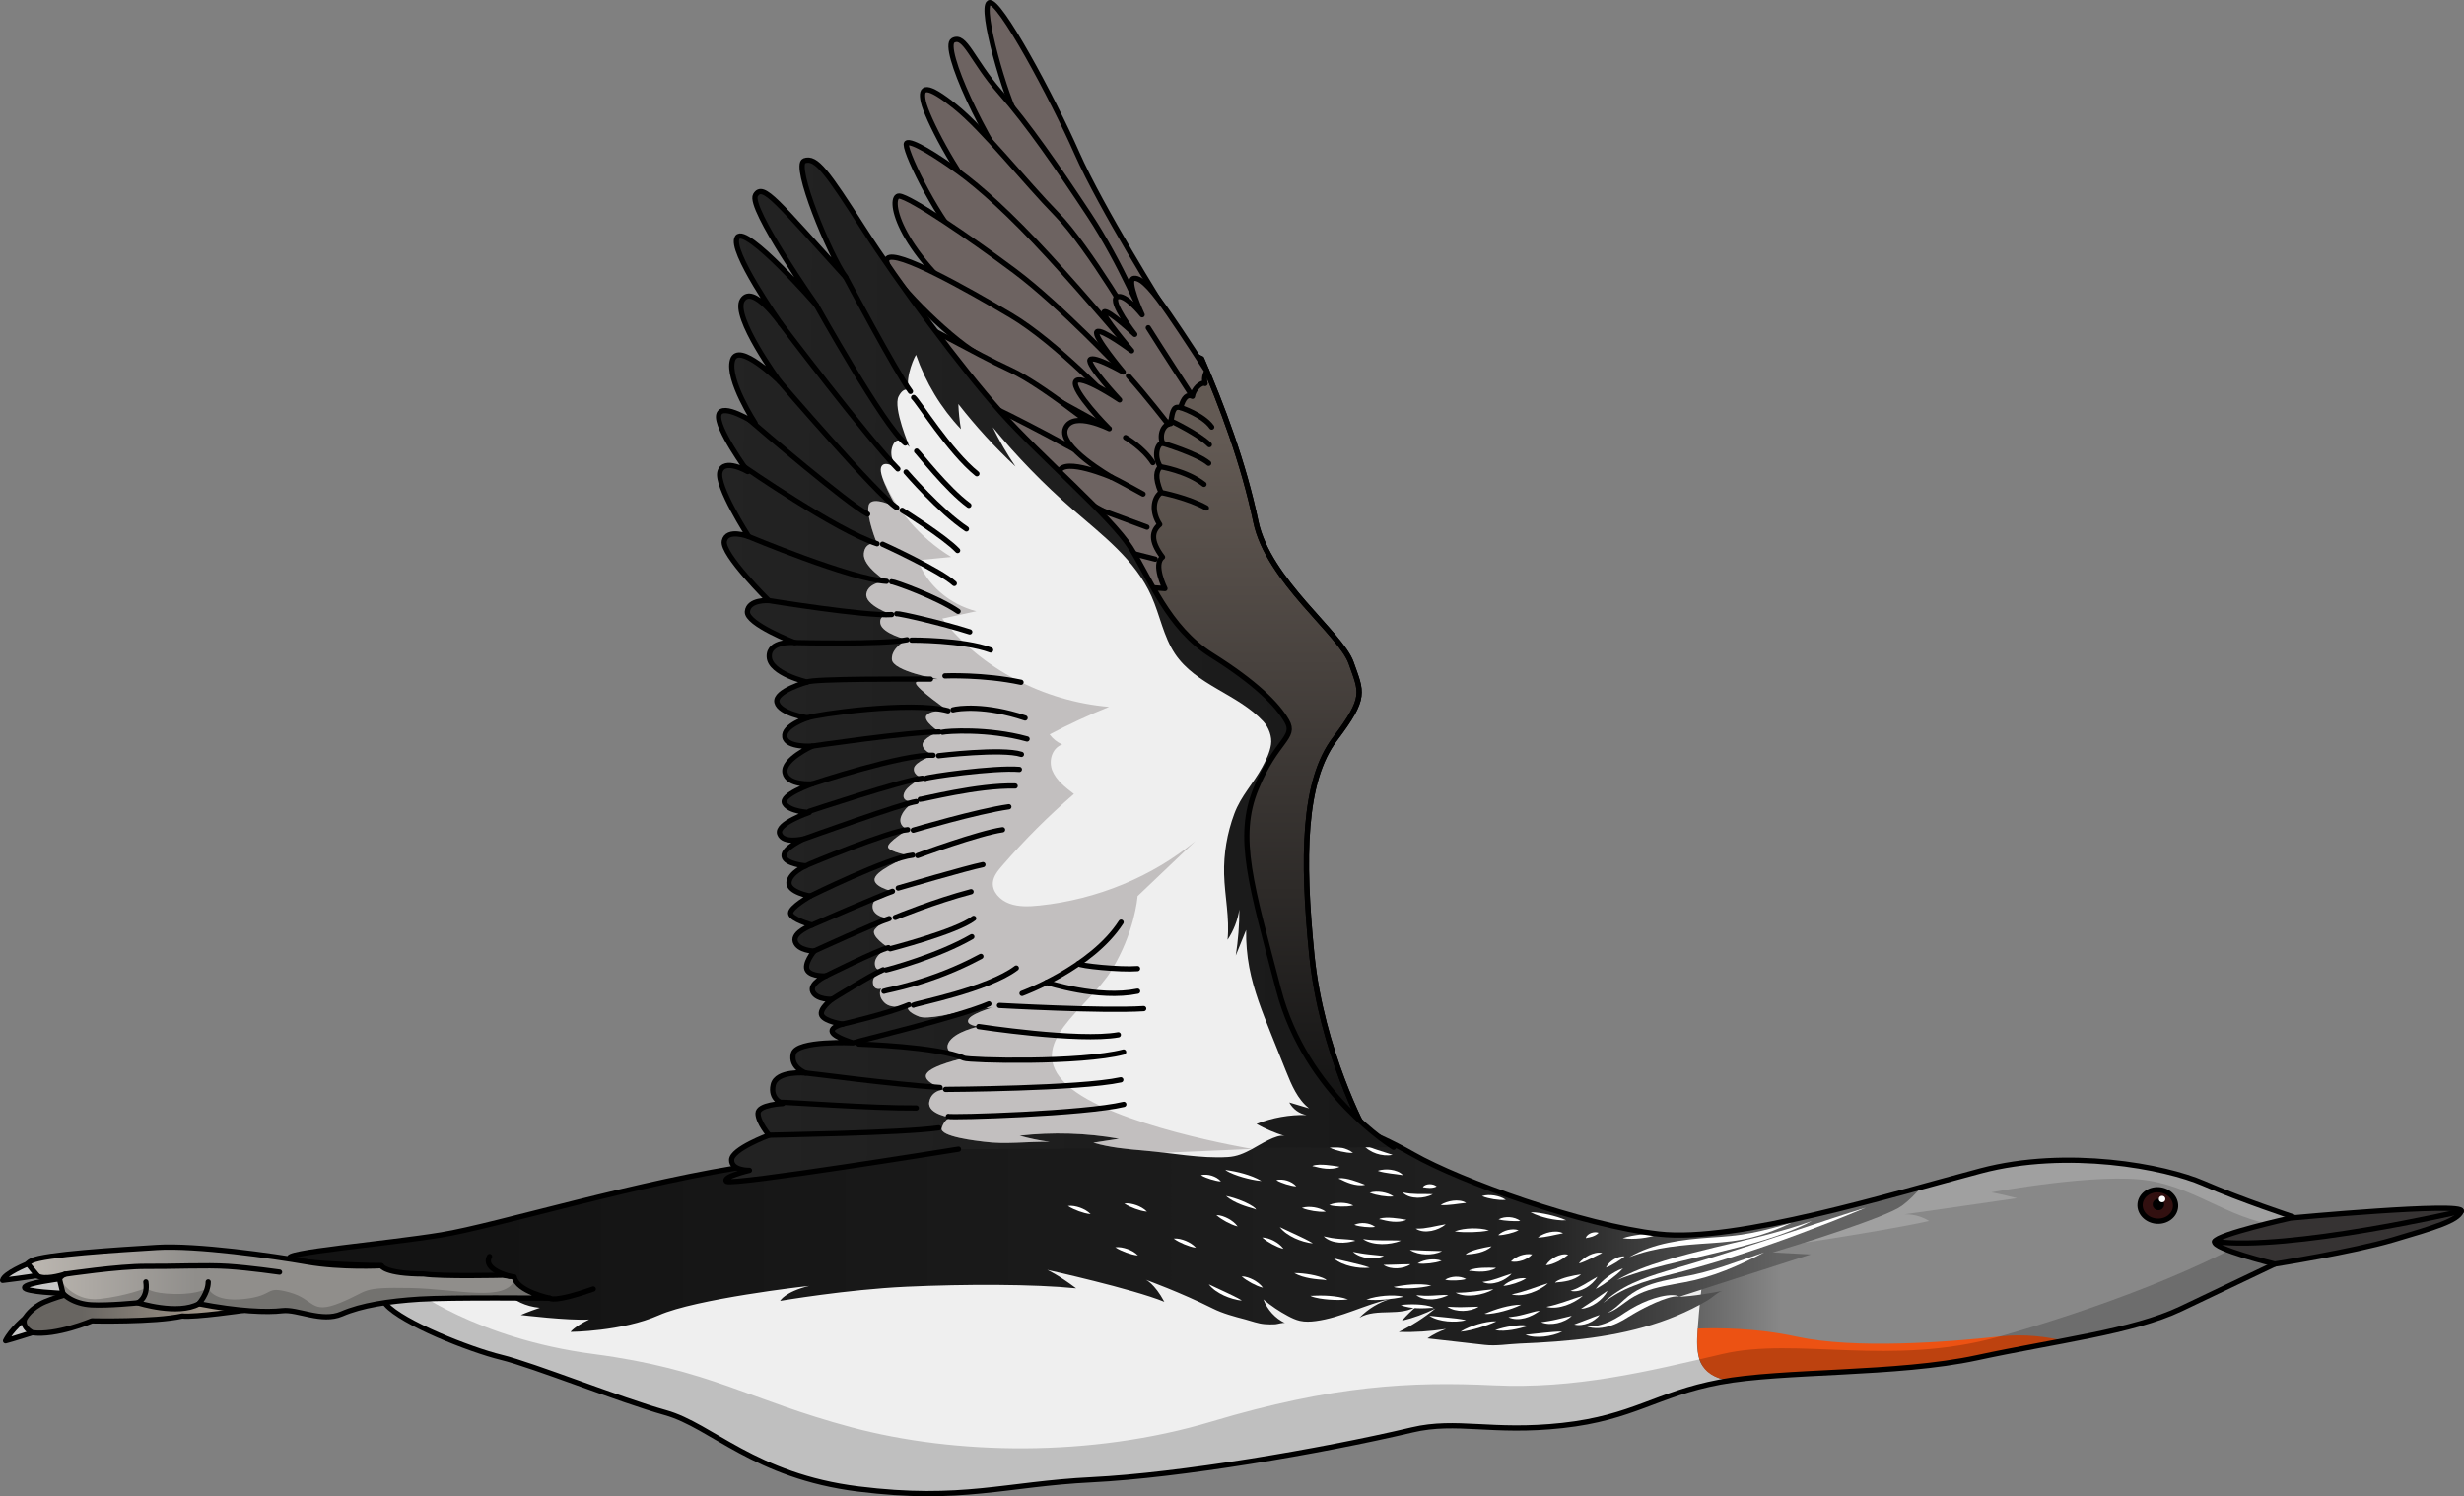 <?xml version="1.0" encoding="utf-8"?>
<!-- Generator: Adobe Illustrator 22.0.0, SVG Export Plug-In . SVG Version: 6.00 Build 0)  -->
<svg version="1.1" id="Layer_1" xmlns="http://www.w3.org/2000/svg" xmlns:xlink="http://www.w3.org/1999/xlink" x="0px" y="0px"
	 width="469.364px" height="285.045px" viewBox="0 0 469.364 285.045" enable-background="new 0 0 469.364 285.045"
	 xml:space="preserve">
<rect x="0" y="0" width="469.364" height="285.045" fill="#808080" stroke="none"/>
<g>
	<g>
		<linearGradient id="SVGID_1_" gradientUnits="userSpaceOnUse" x1="212.89" y1="54.292" x2="212.89" y2="211.754">
			<stop  offset="0.187" style="stop-color:#635A54"/>
			<stop  offset="1" style="stop-color:#131313"/>
		</linearGradient>
		<path fill="url(#SVGID_1_)" stroke="#000000" stroke-linecap="round" stroke-linejoin="round" stroke-miterlimit="10" d="
			M228.887,68.35c0,0-23.877-12.529-34.626,7.862s2.602,67.429-1.475,80.283c-4.077,12.854-27.022,63.227-27.022,63.227
			s75.855,11.55,94.251-4.233c0,0-8.305-15.24-10.136-33.623s-1.663-33.082,4.409-41.086c6.072-8.004,5.056-8.883,3.09-14.494
			s-15.811-15.69-18.154-26.909C236.88,88.156,232.694,77.138,228.887,68.35"/>
		<path fill="none" stroke="#000000" stroke-linecap="round" stroke-linejoin="round" stroke-miterlimit="10" d="M228.887,68.35
			c0,0-23.877-12.529-34.626,7.862s2.602,67.429-1.475,80.283c-4.077,12.854-27.022,63.227-27.022,63.227s75.855,11.55,94.251-4.233
			c0,0-8.305-15.24-10.136-33.623s-1.663-33.082,4.409-41.086c6.072-8.004,5.056-8.883,3.09-14.494s-15.811-15.69-18.154-26.909
			C236.88,88.156,232.694,77.138,228.887,68.35"/>
		<path fill="#C7C7C7" stroke="#000000" stroke-linecap="round" stroke-linejoin="round" stroke-miterlimit="10" d="M4.756,251.136
			c0,0-2.624,2.146-3.696,4.293c1.237-0.309,5.084-1.543,5.084-1.543L4.756,251.136z"/>
		<linearGradient id="SVGID_2_" gradientUnits="userSpaceOnUse" x1="4.582" y1="249.675" x2="48.092" y2="249.675">
			<stop  offset="0.253" style="stop-color:#686561"/>
			<stop  offset="1" style="stop-color:#B3A697"/>
		</linearGradient>
		<path fill="url(#SVGID_2_)" d="M4.756,251.136c0,0,1.075-1.977,3.79-3.133c2.715-1.156,8.391-2.625,8.391-2.625l31.154,1.092
			l-1.696,3.155c0,0-9.247,1.351-11.672,1.086c-5.278,1.184-17.227,0.919-17.227,0.919s-6.813,2.879-11.353,2.257
			C3.857,252.594,4.756,251.136,4.756,251.136z"/>
		<path fill="none" stroke="#000000" stroke-linecap="round" stroke-linejoin="round" stroke-miterlimit="10" d="M4.756,251.136
			c0,0,1.075-1.977,3.79-3.133c2.715-1.156,8.391-2.625,8.391-2.625l31.154,1.092l-1.696,3.155c0,0-9.247,1.351-11.672,1.086
			c-5.278,1.184-17.227,0.919-17.227,0.919s-6.813,2.879-11.353,2.257C3.857,252.594,4.756,251.136,4.756,251.136z"/>
		<path fill="#EFEFEF" d="M268.982,272.404c8.557-2.02,15.14,0.636,28.639-0.84s17.961-6.007,29.992-8.266
			c12.03-2.259,33.785-1.358,48.927-4.63s29.72-4.956,38.885-9.328c9.165-4.371,19.825-9.445,19.825-9.445l1.546-8.079
			c0,0-9.82-3.236-17.094-6.394c-7.274-3.158-25.866-6.741-42.381-2.375c-16.515,4.366-46.654,13.726-61.303,12.048
			c-14.649-1.678-37.844-10.059-46.783-15.146s-14.402-6.108-14.402-6.108s-88.517,4.916-110.641,8.053
			s-49.519,11.614-60.079,13.352s-31.091,3.444-28.789,4.54s17.32,1.341,17.32,1.341s-2.109,3.959,0.926,7.401
			c3.036,3.442,15.821,8.558,21.92,10.048c6.099,1.49,22.534,8.094,31.303,10.549s16.921,12.077,36.715,14.54
			s27.954-0.945,44.515-1.767S251.267,276.587,268.982,272.404z"/>
		<linearGradient id="SVGID_3_" gradientUnits="userSpaceOnUse" x1="339.363" y1="242.007" x2="91.235" y2="242.007">
			<stop  offset="0" style="stop-color:#888888"/>
			<stop  offset="0.187" style="stop-color:#202020"/>
			<stop  offset="1" style="stop-color:#131313"/>
		</linearGradient>
		<path fill="url(#SVGID_3_)" d="M436.797,231.816c0,0-9.82-3.236-17.094-6.394c-7.274-3.158-25.867-6.741-42.381-2.375
			c-13.382,3.538-35.707,10.353-51.491,11.92c-1.86,7.817-2.516,19.416-2.516,19.416s-0.37,3.945,0.972,5.77
			c1.992,2.708,5.138,2.843,5.138,2.843c12.307-1.876,32.703-1.212,47.116-4.327c15.142-3.273,29.72-4.956,38.885-9.328
			c9.165-4.371,19.826-9.445,19.826-9.445L436.797,231.816z"/>
		<path opacity="0.2" fill="#FFFFFF" d="M377.321,223.047c-11.627,3.074-30.004,8.62-44.976,11.05l1.443,4.136
			c0,0,23.957-3.446,33.684-5.623c-2.289-1.462-4.721-1.264-4.721-1.264s12.875-1.819,21.458-3.083
			c-3.29-0.835-4.864-1.11-4.864-1.11s20.524-3.849,30.109-2.222c9.584,1.627,16.24,8.136,25.968,8.607
			c0.355,0.017,0.7,0.022,1.041,0.02l0.334-1.742c0,0-9.82-3.236-17.094-6.394C412.428,222.263,393.836,218.68,377.321,223.047z"/>
		<path fill="#EC5213" d="M381.369,257.67c1.208-0.241,2.408-0.476,3.599-0.704c0.003-0.001,0.007-0.001,0.011-0.002
			c2.767-0.531,5.477-1.035,8.108-1.539c-3.148-0.758-7.389-1.344-12.135-0.825c-9.994,1.093-27.633,2.447-38.721,0.04
			c-7.675-1.666-15.022-1.687-18.826-1.542c-0.32,5.127-0.069,8.972,6.005,9.899c0.001,0,0.001,0,0.002,0
			c0.005-0.001,0.01-0.001,0.015-0.002c0.426-0.065,0.863-0.126,1.307-0.185c0.15-0.02,0.304-0.039,0.456-0.058
			c0.305-0.039,0.612-0.077,0.925-0.113c0.182-0.021,0.367-0.042,0.551-0.062c0.294-0.033,0.592-0.064,0.892-0.095
			c0.193-0.02,0.386-0.04,0.582-0.059c0.314-0.03,0.633-0.059,0.952-0.088c0.184-0.017,0.365-0.034,0.551-0.05
			c0.478-0.041,0.96-0.08,1.45-0.118c0.25-0.019,0.505-0.037,0.758-0.056c0.258-0.019,0.515-0.038,0.776-0.056
			c0.313-0.022,0.63-0.043,0.947-0.064c0.199-0.013,0.398-0.026,0.599-0.039c0.358-0.023,0.719-0.046,1.082-0.068
			c0.121-0.007,0.243-0.015,0.364-0.022c5.054-0.302,10.523-0.529,15.952-0.886c0.005,0,0.01-0.001,0.014-0.001
			c0.006,0,0.011-0.001,0.017-0.001c0.511-0.034,1.022-0.069,1.532-0.105c0.007,0,0.014-0.001,0.022-0.002
			c0.087-0.006,0.175-0.013,0.262-0.019c0.435-0.031,0.87-0.064,1.304-0.098c0.121-0.009,0.243-0.019,0.363-0.028
			c0.4-0.031,0.798-0.064,1.196-0.098c0.161-0.014,0.323-0.027,0.484-0.041c0.364-0.031,0.725-0.064,1.087-0.098
			c0.193-0.018,0.386-0.036,0.578-0.054c0.342-0.033,0.683-0.067,1.023-0.101c0.192-0.02,0.385-0.039,0.577-0.06
			c0.331-0.035,0.659-0.071,0.987-0.108c0.064-0.007,0.127-0.014,0.191-0.022c0.137-0.016,0.276-0.031,0.413-0.047
			c0.308-0.036,0.615-0.074,0.921-0.112c0.215-0.027,0.431-0.053,0.645-0.08c0.299-0.039,0.595-0.079,0.891-0.12
			c0.214-0.029,0.428-0.058,0.64-0.088c0.3-0.043,0.596-0.088,0.892-0.133c0.205-0.031,0.411-0.061,0.614-0.093
			c0.304-0.048,0.603-0.099,0.903-0.15c0.164-0.028,0.329-0.055,0.493-0.083c0.025-0.004,0.051-0.008,0.075-0.013
			c0.32-0.056,0.635-0.116,0.949-0.175c0.085-0.016,0.171-0.031,0.255-0.047c0.079-0.015,0.159-0.029,0.237-0.044
			c0.414-0.081,0.821-0.165,1.226-0.251c0.059-0.013,0.12-0.024,0.178-0.037c1.304-0.282,2.6-0.548,3.891-0.81
			C380.745,257.795,381.056,257.733,381.369,257.67z"/>
		<path opacity="0.2" d="M415.425,249.34c9.165-4.371,19.826-9.445,19.826-9.445l1.546-8.079c0,0-0.257-0.085-0.714-0.239
			c-15.005,10.132-38.547,18.324-55.133,23.024c-20.653,5.852-38.721,0.04-52.833,3.341c-14.112,3.301-28.031,6.717-43.632,5.97
			c-15.601-0.747-30.611-0.011-53.669,6.892c-23.057,6.903-48.914,6.355-68.582,1.113c-19.668-5.242-26.924-11.046-49.226-13.975
			c-22.303-2.929-34.785-12.564-34.785-12.564l-6.001,0.776c0.244,0.784,0.658,1.593,1.349,2.376
			c3.036,3.442,15.821,8.558,21.92,10.048c6.099,1.49,22.534,8.094,31.303,10.549c8.769,2.456,16.921,12.077,36.715,14.54
			c19.793,2.463,27.954-0.945,44.515-1.767c16.562-0.823,43.244-5.312,60.959-9.495c8.557-2.021,15.14,0.636,28.64-0.84
			c13.5-1.476,17.961-6.007,29.992-8.266c12.03-2.259,33.785-1.358,48.927-4.63C391.682,255.395,406.26,253.711,415.425,249.34z"/>
		<linearGradient id="SVGID_4_" gradientUnits="userSpaceOnUse" x1="339.363" y1="235.064" x2="91.235" y2="235.064">
			<stop  offset="0" style="stop-color:#636363"/>
			<stop  offset="0.187" style="stop-color:#202020"/>
			<stop  offset="1" style="stop-color:#131313"/>
		</linearGradient>
		<path fill="url(#SVGID_4_)" d="M337.685,238.596c4.935-1.476,21.569-6.66,24.575-8.867c1.485-1.091,2.747-2.415,3.712-3.581
			c-16.635,4.577-38.242,10.289-49.954,8.947c-14.649-1.678-37.844-10.059-46.783-15.146c-8.939-5.087-14.401-6.108-14.401-6.108
			s-88.517,4.916-110.641,8.053c-22.124,3.138-49.519,11.614-60.079,13.352c-10.56,1.739-31.091,3.444-28.789,4.54
			c2.302,1.096,17.32,1.341,17.32,1.341s-0.666,1.25-0.711,2.956c3.204,0.853,8.271,1.951,11.186,1.302
			c4.496-1,11.122-1.313,11.565-1.075c0.442,0.238,2.407,4.286,8.148,4.834c-2.214,0.74-3.621,1.368-3.621,1.368
			s9.061,1.102,13.013,0.862c-2.876,1.388-3.536,2.363-3.536,2.363s9.789-0.071,16.816-3.181c7.028-3.111,27.971-5.536,28.637-5.575
			c-4.644,1.118-5.538,2.844-5.538,2.844s12.715-2.17,24.019-2.693c11.304-0.523,24.317-0.505,32.37,0.303
			c-3.508-2.644-5.506-3.511-5.506-3.511s16.296,3.612,22.307,6.076c-1.903-3.523-3.531-4.194-3.531-4.194s6.677,2.425,12.743,5.46
			c1.96,0.98,4.125,1.545,6.219,2.093c1.26,0.33,2.354,0.788,3.678,0.897c0.674,0.056,1.352,0.064,2.028,0.025
			c0.409-0.024,1.518-0.39,1.86-0.229c-1.849-0.87-3.361-2.521-4.132-4.509c1.46,1.224,3.038,2.288,4.701,3.171
			c0.717,0.381,1.457,0.73,2.24,0.91c0.993,0.228,2.024,0.178,3.032,0.045c4.9-0.646,9.411-3.168,14.248-4.219
			c-2.213,0.645-4.268,1.888-5.921,3.581c3.351-1.961,7.957-0.037,11.109-2.342c-1.083,0.875-2.095,1.851-3.019,2.913
			c2.203-0.524,4.351-1.309,6.391-2.336c-2.163,1.769-4.515,3.275-6.996,4.481c3.016,0.078,6.037-0.114,9.023-0.572
			c-1.249,0.436-2.447,1.04-3.555,1.791c0.841,0.096,1.682,0.191,2.523,0.286c2.804,0.318,5.608,0.637,8.412,0.955
			c2.181,0.248,4.381-0.157,6.59-0.249c4.635-0.192,9.273-0.489,13.875-1.125c4.383-0.606,8.739-1.528,12.948-2.98
			c2.087-0.72,4.135-1.568,6.122-2.557c1.007-0.501,1.999-1.038,2.972-1.61c0.778-0.457,1.948-1.61,2.798-1.777
			c-5.531,1.086-8.263,1.132-8.263,1.132s20.271-6.549,25.041-8.062L337.685,238.596z"/>
		<g>
			<path fill="#FFFFFF" d="M302.118,252.645c1.607,0.153,3.126-0.246,4.521-0.891c0.697-0.326,1.375-0.698,2.027-1.118
				c0.638-0.415,1.321-0.879,2.016-1.292c1.401-0.814,2.876-1.507,4.427-1.993c0.773-0.247,1.567-0.438,2.376-0.551
				c0.406-0.048,0.815-0.083,1.226-0.069c0.403,0.023,0.846,0.063,1.178,0.311c-0.379-0.138-0.777-0.066-1.157-0.008
				c-0.383,0.072-0.761,0.17-1.133,0.29c-0.747,0.227-1.476,0.517-2.195,0.822c-1.435,0.622-2.831,1.334-4.182,2.121
				c-0.687,0.379-1.317,0.82-2.042,1.228c-0.713,0.398-1.453,0.762-2.237,1.021C305.402,253.062,303.634,253.234,302.118,252.645z"
				/>
			<path fill="#FFFFFF" d="M306.191,250.11c1.22-0.602,2.163-1.552,3.156-2.474c0.996-0.93,2.179-1.714,3.436-2.285
				c2.527-1.17,5.264-1.604,7.887-2.12c2.635-0.467,5.194-1.177,7.747-2.007c2.544-0.842,5.077-1.767,7.639-2.632
				c-2.396,1.249-4.827,2.436-7.356,3.422c-2.517,1-5.157,1.781-7.83,2.273c-2.657,0.498-5.308,0.879-7.759,1.833
				c-1.224,0.481-2.373,1.105-3.433,1.922C308.595,248.812,307.511,249.733,306.191,250.11z"/>
			<path fill="#FFFFFF" d="M305.39,248.212c1.604-1.553,3.535-2.765,5.564-3.722c2.041-0.944,4.18-1.645,6.315-2.296
				c4.278-1.263,8.536-2.498,12.769-3.867c4.243-1.329,8.457-2.752,12.688-4.134l6.34-2.099c2.124-0.67,4.235-1.381,6.37-2.026
				c-2.051,0.874-4.126,1.683-6.191,2.522L343,234.973c-4.172,1.568-8.388,3.021-12.637,4.378
				c-4.249,1.346-8.555,2.566-12.872,3.636c-2.15,0.551-4.282,1.156-6.329,1.984C309.095,245.753,307.151,246.844,305.39,248.212z"
				/>
			<path fill="#FFFFFF" d="M308.033,243.856c2.82-1.617,5.911-2.733,9.013-3.681c3.107-0.954,6.259-1.725,9.402-2.494
				c3.149-0.749,6.295-1.482,9.423-2.276c3.121-0.815,6.233-1.665,9.274-2.796c-2.873,1.515-5.943,2.649-9.046,3.604
				c-3.104,0.964-6.254,1.745-9.399,2.513c-3.15,0.748-6.3,1.472-9.429,2.254C314.149,241.788,311.032,242.616,308.033,243.856z"/>
			<path fill="#FFFFFF" d="M310.364,239.496c2.299-1.347,4.882-2.218,7.504-2.753c2.624-0.554,5.296-0.792,7.941-0.982
				c2.649-0.165,5.253-0.359,7.829-0.874c2.576-0.507,5.13-1.204,7.681-1.956c-2.401,1.141-4.896,2.117-7.497,2.774
				c-1.296,0.341-2.624,0.582-3.954,0.76c-1.331,0.169-2.662,0.266-3.984,0.367c-2.644,0.168-5.27,0.357-7.87,0.733
				C315.419,237.955,312.844,238.525,310.364,239.496z"/>
			<path fill="#FFFFFF" d="M304.7,250.511c-0.266,0.376-0.61,0.676-0.977,0.933c-0.366,0.262-0.77,0.464-1.186,0.635
				c-0.835,0.321-1.775,0.475-2.665,0.244c0.425-0.183,0.829-0.308,1.226-0.462c0.396-0.152,0.79-0.288,1.178-0.45
				C303.066,251.115,303.833,250.784,304.7,250.511z"/>
			<path fill="#FFFFFF" d="M306.212,245.895c-0.222,0.49-0.548,0.915-0.908,1.3c-0.358,0.39-0.767,0.728-1.201,1.031
				c-0.871,0.593-1.875,1.031-2.94,1.116c0.431-0.323,0.866-0.583,1.286-0.867c0.421-0.278,0.84-0.551,1.249-0.84
				C304.533,247.077,305.328,246.483,306.212,245.895z"/>
			<path fill="#FFFFFF" d="M309.184,241.619c-0.758,0.831-1.602,1.504-2.463,2.162c-0.874,0.641-1.75,1.262-2.754,1.771
				c0.629-0.936,1.454-1.68,2.325-2.344C307.177,242.561,308.115,241.978,309.184,241.619z"/>
			<path fill="#FFFFFF" d="M309.488,239.362c-0.585,0.46-1.134,0.817-1.71,1.175c-0.289,0.173-0.578,0.348-0.883,0.508
				c-0.305,0.162-0.615,0.321-0.977,0.439c0.332-0.678,0.88-1.171,1.486-1.558c0.312-0.181,0.638-0.343,0.989-0.444
				C308.741,239.378,309.11,239.311,309.488,239.362z"/>
			<path fill="#FFFFFF" d="M304.28,243.236c-0.246,0.452-0.58,0.837-0.944,1.185c-0.365,0.35-0.774,0.652-1.213,0.912
				c-0.447,0.246-0.919,0.458-1.424,0.573c-0.504,0.112-1.038,0.14-1.534,0.005c0.489-0.165,0.924-0.338,1.353-0.534
				c0.424-0.208,0.839-0.426,1.247-0.664C302.59,244.243,303.382,243.716,304.28,243.236z"/>
			<path fill="#FFFFFF" d="M301.5,246.849c-0.458,0.431-0.979,0.774-1.52,1.076c-0.541,0.304-1.113,0.551-1.701,0.757
				c-1.172,0.384-2.475,0.612-3.7,0.284c1.222-0.245,2.335-0.576,3.471-0.963C299.186,247.626,300.301,247.198,301.5,246.849z"/>
			<path fill="#FFFFFF" d="M294.863,244.474c-0.458,0.431-0.979,0.774-1.52,1.076c-0.541,0.304-1.113,0.551-1.701,0.757
				c-1.172,0.384-2.475,0.612-3.7,0.284c1.222-0.245,2.335-0.576,3.471-0.963C292.548,245.251,293.663,244.823,294.863,244.474z"/>
			<path fill="#FFFFFF" d="M299.411,250.678c-0.375,0.371-0.821,0.649-1.287,0.876c-0.465,0.231-0.962,0.393-1.47,0.514
				c-1.012,0.223-2.113,0.23-3.086-0.172c0.52-0.098,1.008-0.146,1.493-0.239c0.483-0.09,0.962-0.171,1.436-0.288
				C297.456,251.164,298.392,250.899,299.411,250.678z"/>
			<path fill="#FFFFFF" d="M297.57,253.671c-0.538,0.281-1.106,0.471-1.681,0.624c-0.575,0.156-1.163,0.257-1.755,0.327
				c-1.179,0.113-2.421,0.102-3.556-0.345l3.479-0.367C295.213,253.796,296.364,253.664,297.57,253.671z"/>
			<path fill="#FFFFFF" d="M293.311,249.747c-0.457,0.252-0.871,0.565-1.347,0.792c-0.466,0.242-0.964,0.428-1.479,0.567
				c-0.518,0.126-1.052,0.208-1.591,0.191c-0.537-0.018-1.076-0.122-1.559-0.352c0.534-0.065,1.029-0.123,1.52-0.205
				c0.489-0.094,0.971-0.198,1.451-0.326c0.484-0.116,0.963-0.263,1.457-0.393C292.255,249.899,292.761,249.717,293.311,249.747z"/>
			<path fill="#FFFFFF" d="M291.068,252.679c-0.519,0.02-1.011,0.24-1.524,0.345c-0.508,0.131-1.024,0.232-1.543,0.321
				c-1.04,0.154-2.111,0.253-3.186,0.053c1.023-0.367,2.035-0.586,3.074-0.761c0.52-0.075,1.043-0.146,1.576-0.165
				c0.266-0.015,0.536-0.01,0.806,0.002C290.535,252.509,290.838,252.506,291.068,252.679z"/>
			<path fill="#FFFFFF" d="M278.207,253.699c1.033-0.649,2.151-1.068,3.288-1.42c0.573-0.164,1.15-0.312,1.742-0.411
				c0.589-0.102,1.192-0.172,1.803-0.134c-1.105,0.501-2.208,0.89-3.341,1.231C280.564,253.292,279.419,253.585,278.207,253.699z"/>
			<path fill="#FFFFFF" d="M282.777,250.251c0.292-0.041,0.565-0.197,0.846-0.298c0.281-0.107,0.561-0.219,0.845-0.317
				c0.566-0.206,1.142-0.377,1.721-0.539c1.164-0.3,2.352-0.547,3.589-0.543c-1.106,0.549-2.245,0.915-3.404,1.235
				c-0.582,0.148-1.168,0.29-1.766,0.386c-0.298,0.052-0.6,0.091-0.905,0.119C283.4,250.3,283.082,250.368,282.777,250.251z"/>
			<path fill="#FFFFFF" d="M285.391,235.292c0.526-0.479,1.154-0.791,1.824-0.957c0.669-0.156,1.374-0.195,2.063,0.033
				c-0.642,0.339-1.264,0.496-1.893,0.663c-0.317,0.07-0.631,0.145-0.96,0.194C286.1,235.274,285.762,235.335,285.391,235.292z"/>
			<path fill="#FFFFFF" d="M296.226,244.371c0.121-0.208,0.349-0.321,0.539-0.431c0.202-0.104,0.406-0.195,0.612-0.272
				c0.411-0.161,0.828-0.276,1.242-0.391c0.84-0.211,1.649-0.372,2.543-0.517c-0.314,0.338-0.711,0.574-1.113,0.764
				c-0.404,0.196-0.827,0.33-1.25,0.446c-0.427,0.103-0.855,0.189-1.287,0.238C297.084,244.28,296.646,244.251,296.226,244.371z"/>
			<path fill="#FFFFFF" d="M279.192,239.038c0.121-0.208,0.349-0.321,0.539-0.431c0.202-0.104,0.406-0.195,0.612-0.272
				c0.411-0.161,0.828-0.276,1.242-0.391c0.84-0.211,1.649-0.372,2.543-0.517c-0.314,0.338-0.711,0.574-1.113,0.764
				c-0.404,0.196-0.827,0.33-1.25,0.446c-0.427,0.103-0.855,0.189-1.287,0.238C280.05,238.948,279.612,238.919,279.192,239.038z"/>
			<path fill="#FFFFFF" d="M286.362,244.974c0.582-0.581,1.301-0.918,2.035-1.173c0.743-0.233,1.521-0.38,2.333-0.269
				c-0.687,0.444-1.392,0.704-2.109,0.95C287.897,244.709,287.174,244.91,286.362,244.974z"/>
			<path fill="#FFFFFF" d="M300.757,240.697c0.252-0.356,0.563-0.643,0.894-0.9c0.329-0.261,0.689-0.476,1.064-0.666
				c0.381-0.177,0.775-0.338,1.198-0.42c0.417-0.086,0.863-0.123,1.286-0.004c-0.778,0.358-1.447,0.711-2.169,1.067
				C302.308,240.115,301.591,240.469,300.757,240.697z"/>
			<path fill="#FFFFFF" d="M292.941,235.761c0.334-0.281,0.707-0.481,1.091-0.647c0.384-0.17,0.786-0.288,1.197-0.378
				c0.413-0.076,0.835-0.133,1.265-0.106c0.425,0.021,0.866,0.098,1.246,0.319c-0.843,0.151-1.579,0.325-2.367,0.488
				C294.588,235.587,293.805,235.749,292.941,235.761z"/>
			<path fill="#FFFFFF" d="M309.108,235.887c1.13-0.38,2.273-0.558,3.421-0.698c1.151-0.119,2.301-0.199,3.489-0.094
				c-1.104,0.457-2.255,0.666-3.409,0.806C311.453,236.018,310.288,236.07,309.108,235.887z"/>
			<path fill="#FFFFFF" d="M302.092,235.88c0.016-0.285,0.226-0.488,0.405-0.641c0.189-0.16,0.404-0.258,0.62-0.345
				c0.441-0.144,0.903-0.203,1.401-0.031c-0.366,0.38-0.763,0.555-1.161,0.706c-0.201,0.066-0.402,0.127-0.61,0.168
				C302.54,235.791,302.331,235.797,302.092,235.88z"/>
			<path fill="#FFFFFF" d="M287.942,242.639c-0.333,0.393-0.738,0.702-1.166,0.968c-0.428,0.269-0.891,0.481-1.373,0.646
				c-0.487,0.15-0.993,0.262-1.511,0.272c-0.516,0.007-1.045-0.074-1.503-0.307c0.512-0.062,0.973-0.143,1.433-0.248
				c0.458-0.117,0.908-0.247,1.356-0.397C286.082,243.281,286.965,242.926,287.942,242.639z"/>
			<path fill="#FFFFFF" d="M284.485,245.612c-0.536,0.329-1.116,0.559-1.707,0.744c-0.592,0.188-1.201,0.313-1.819,0.395
				c-1.226,0.137-2.548,0.096-3.681-0.475c1.247,0.008,2.403-0.089,3.595-0.236C282.061,245.901,283.241,245.709,284.485,245.612z"
				/>
			<path fill="#FFFFFF" d="M281.66,248.935c-0.443,0.287-0.936,0.468-1.438,0.596c-0.503,0.132-1.022,0.189-1.543,0.204
				c-1.036,0.013-2.115-0.204-2.986-0.796c0.529,0.01,1.017,0.062,1.511,0.069c0.491,0.01,0.977,0.028,1.465,0.01
				C279.648,249.014,280.618,248.944,281.66,248.935z"/>
			<path fill="#FFFFFF" d="M279.25,251.491c-0.584,0.166-1.178,0.237-1.773,0.269c-0.595,0.036-1.191,0.015-1.785-0.037
				c-1.177-0.129-2.391-0.393-3.411-1.061l3.481,0.348C276.916,251.133,278.07,251.238,279.25,251.491z"/>
			<path fill="#FFFFFF" d="M275.878,246.782c-0.499,0.154-0.968,0.376-1.48,0.502c-0.506,0.142-1.031,0.223-1.563,0.255
				c-0.532,0.018-1.072-0.011-1.597-0.137c-0.522-0.127-1.029-0.339-1.455-0.662c0.536,0.045,1.032,0.089,1.53,0.108
				c0.498,0.007,0.991,0.004,1.487-0.024c0.497-0.015,0.996-0.061,1.506-0.089C274.813,246.717,275.345,246.642,275.878,246.782z"/>
			<path fill="#FFFFFF" d="M273.086,249.197c-0.513-0.086-1.039,0.03-1.562,0.027c-0.524,0.025-1.05,0.019-1.577,0.001
				c-1.05-0.061-2.118-0.182-3.131-0.596c1.077-0.151,2.112-0.16,3.164-0.119c0.524,0.032,1.051,0.069,1.577,0.159
				c0.263,0.04,0.527,0.099,0.789,0.166C272.598,248.922,272.895,248.981,273.086,249.197z"/>
			<path fill="#FFFFFF" d="M260.286,247.579c1.144-0.426,2.323-0.608,3.508-0.722c0.594-0.044,1.19-0.072,1.789-0.048
				c0.597,0.02,1.202,0.074,1.793,0.236c-1.184,0.266-2.343,0.422-3.521,0.526C262.676,247.661,261.496,247.715,260.286,247.579z"/>
			<path fill="#FFFFFF" d="M265.462,245.133c0.294,0.019,0.593-0.078,0.889-0.12c0.297-0.048,0.594-0.101,0.892-0.139
				c0.596-0.087,1.195-0.137,1.795-0.178c1.201-0.057,2.414-0.057,3.624,0.198c-1.194,0.312-2.384,0.439-3.584,0.517
				c-0.6,0.027-1.202,0.046-1.808,0.019c-0.303-0.009-0.606-0.033-0.911-0.068C266.061,245.308,265.736,245.309,265.462,245.133z"/>
			<path fill="#FFFFFF" d="M275.281,243.785c0.612-0.362,1.291-0.539,1.981-0.565c0.687-0.016,1.385,0.089,2.013,0.452
				c-0.698,0.201-1.339,0.228-1.988,0.264c-0.324,0.004-0.648,0.013-0.979-0.005C275.978,243.912,275.635,243.902,275.281,243.785z"
				/>
			<path fill="#FFFFFF" d="M279.825,242.112c0.16-0.179,0.407-0.243,0.616-0.312c0.219-0.061,0.437-0.109,0.655-0.142
				c0.435-0.074,0.867-0.102,1.296-0.13c0.866-0.036,1.69-0.029,2.595,0.012c-0.376,0.267-0.813,0.417-1.246,0.522
				c-0.435,0.11-0.877,0.155-1.315,0.182c-0.439,0.014-0.875,0.012-1.309-0.028C280.684,242.198,280.261,242.08,279.825,242.112z"/>
			<path fill="#FFFFFF" d="M270.045,240.696c0.688-0.45,1.46-0.634,2.231-0.735c0.775-0.077,1.566-0.062,2.339,0.211
				c-0.763,0.295-1.506,0.406-2.258,0.501C271.602,240.748,270.853,240.798,270.045,240.696z"/>
		</g>
		<g>
			<path fill="#FFFFFF" d="M268.681,240.856c-0.376,0.267-0.799,0.437-1.23,0.559c-0.432,0.126-0.88,0.184-1.329,0.208
				c-0.894,0.028-1.832-0.137-2.596-0.649c0.462-0.032,0.884-0.017,1.31-0.031c0.424-0.013,0.841-0.011,1.261-0.036
				C266.939,240.886,267.772,240.828,268.681,240.856z"/>
			<path fill="#FFFFFF" d="M274.68,238.344c-0.469,0.262-0.984,0.411-1.502,0.508c-0.519,0.102-1.049,0.131-1.578,0.118
				c-1.053-0.04-2.121-0.283-3.029-0.847c0.538-0.004,1.042,0.045,1.549,0.065c0.504,0.026,1.003,0.055,1.504,0.066
				C272.627,238.298,273.62,238.292,274.68,238.344z"/>
			<path fill="#FFFFFF" d="M283.637,234.4c-1.099,0.239-2.177,0.3-3.26,0.339c-1.083,0.017-2.158,0.017-3.271-0.149
				c1.054-0.4,2.158-0.529,3.252-0.567C281.455,234.007,282.557,234.074,283.637,234.4z"/>
			<path fill="#FFFFFF" d="M289.589,232.619c-0.743,0.039-1.398,0.015-2.074-0.024c-0.336-0.025-0.673-0.048-1.015-0.093
				c-0.342-0.044-0.688-0.092-1.052-0.204c0.662-0.363,1.394-0.451,2.112-0.418c0.359,0.032,0.719,0.087,1.064,0.206
				C288.969,232.201,289.309,232.359,289.589,232.619z"/>
			<path fill="#FFFFFF" d="M275.39,233.23c-0.381,0.346-0.823,0.599-1.282,0.807c-0.46,0.21-0.946,0.36-1.446,0.461
				c-0.503,0.085-1.018,0.129-1.534,0.071c-0.512-0.06-1.026-0.211-1.45-0.502c0.516,0.005,0.984-0.015,1.454-0.058
				c0.469-0.056,0.932-0.126,1.397-0.216C273.463,233.623,274.384,233.387,275.39,233.23z"/>
			<path fill="#FFFFFF" d="M266.869,236.343c-0.574,0.256-1.18,0.408-1.79,0.514c-0.611,0.108-1.232,0.153-1.855,0.153
				c-1.233-0.025-2.538-0.239-3.587-0.953c1.235,0.172,2.394,0.226,3.594,0.237C264.427,236.313,265.622,236.276,266.869,236.343z"
				/>
			<path fill="#FFFFFF" d="M263.632,239.268c-0.476,0.227-0.989,0.341-1.504,0.403c-0.516,0.065-1.038,0.053-1.557,0
				c-1.029-0.123-2.07-0.48-2.856-1.181c0.523,0.079,1,0.194,1.489,0.267c0.486,0.074,0.965,0.156,1.451,0.202
				C261.627,239.082,262.598,239.14,263.632,239.268z"/>
			<path fill="#FFFFFF" d="M260.907,241.486c-0.601,0.088-1.199,0.08-1.793,0.035c-0.595-0.043-1.182-0.141-1.765-0.27
				c-1.15-0.282-2.319-0.703-3.243-1.499l3.406,0.802C258.641,240.825,259.771,241.081,260.907,241.486z"/>
			<path fill="#FFFFFF" d="M258.182,236.376c-0.514,0.087-1.009,0.246-1.533,0.303c-0.52,0.075-1.051,0.086-1.583,0.047
				c-0.53-0.052-1.062-0.151-1.565-0.345c-0.501-0.194-0.975-0.471-1.356-0.847c0.526,0.115,1.012,0.224,1.503,0.308
				c0.493,0.072,0.982,0.134,1.478,0.171c0.495,0.05,0.996,0.07,1.505,0.109C257.134,236.171,257.672,236.166,258.182,236.376z"/>
			<path fill="#FFFFFF" d="M252.682,243.911c-0.497-0.153-1.033-0.107-1.552-0.177c-0.523-0.044-1.043-0.119-1.563-0.206
				c-1.033-0.198-2.076-0.458-3.025-1.001c1.087-0.009,2.115,0.119,3.153,0.296c0.516,0.101,1.032,0.206,1.542,0.364
				c0.256,0.074,0.509,0.167,0.76,0.268C252.235,243.575,252.522,243.672,252.682,243.911z"/>
			<path fill="#FFFFFF" d="M249.612,246.835c0.289,0.058,0.599,0.001,0.897-0.002c0.3-0.009,0.602-0.022,0.902-0.021
				c0.602-0.008,1.202,0.021,1.803,0.059c1.198,0.101,2.4,0.259,3.567,0.672c-1.225,0.153-2.421,0.123-3.621,0.043
				c-0.599-0.052-1.198-0.112-1.795-0.218c-0.299-0.049-0.597-0.113-0.894-0.186C250.184,247.087,249.861,247.046,249.612,246.835z"
				/>
			<path fill="#FFFFFF" d="M257.983,233.326c0.655-0.278,1.351-0.365,2.038-0.301c0.683,0.074,1.361,0.269,1.936,0.712
				c-0.718,0.108-1.357,0.051-2.006,0.001c-0.322-0.039-0.644-0.072-0.97-0.133C258.658,233.543,258.319,233.489,257.983,233.326z"
				/>
			<path fill="#FFFFFF" d="M262.707,232.263c0.182-0.156,0.435-0.188,0.651-0.229c0.225-0.032,0.447-0.05,0.668-0.055
				c0.441-0.017,0.873,0.013,1.302,0.041c0.863,0.078,1.679,0.193,2.571,0.352c-0.408,0.215-0.86,0.307-1.303,0.354
				c-0.446,0.052-0.889,0.039-1.327,0.008c-0.437-0.043-0.869-0.103-1.294-0.2C263.547,232.46,263.143,232.289,262.707,232.263z"/>
			<path fill="#FFFFFF" d="M249.983,222.166c0.182-0.156,0.435-0.188,0.651-0.229c0.225-0.032,0.447-0.05,0.668-0.055
				c0.441-0.017,0.873,0.013,1.302,0.041c0.863,0.078,1.679,0.193,2.571,0.352c-0.408,0.215-0.86,0.307-1.303,0.354
				c-0.446,0.052-0.889,0.039-1.327,0.008c-0.437-0.043-0.869-0.103-1.294-0.2C250.823,222.363,250.419,222.192,249.983,222.166z"/>
			<path fill="#FFFFFF" d="M253.197,229.577c0.741-0.356,1.531-0.437,2.308-0.436c0.778,0.025,1.561,0.143,2.291,0.516
				c-0.796,0.193-1.547,0.205-2.304,0.201C254.733,229.833,253.985,229.785,253.197,229.577z"/>
			<path fill="#FFFFFF" d="M240.434,235.748c0.822,0.02,1.562,0.308,2.253,0.662c0.681,0.377,1.325,0.838,1.805,1.502
				c-0.796-0.191-1.47-0.521-2.143-0.87C241.686,236.675,241.042,236.292,240.434,235.748z"/>
			<path fill="#FFFFFF" d="M236.517,243.152c0.822,0.02,1.562,0.308,2.253,0.662c0.681,0.377,1.325,0.838,1.805,1.502
				c-0.796-0.191-1.47-0.521-2.143-0.87C237.769,244.079,237.124,243.696,236.517,243.152z"/>
			<path fill="#FFFFFF" d="M212.445,237.616c0.816-0.098,1.59,0.079,2.325,0.331c0.728,0.275,1.432,0.638,2.003,1.226
				c-0.815-0.074-1.53-0.304-2.246-0.552C213.817,238.352,213.124,238.066,212.445,237.616z"/>
			<path fill="#FFFFFF" d="M231.699,231.479c0.822,0.02,1.562,0.308,2.253,0.662c0.681,0.377,1.325,0.838,1.805,1.502
				c-0.796-0.191-1.47-0.521-2.143-0.87C232.951,232.407,232.306,232.023,231.699,231.479z"/>
			<path fill="#FFFFFF" d="M214.156,229.273c0.816-0.098,1.59,0.079,2.325,0.331c0.728,0.275,1.432,0.638,2.003,1.226
				c-0.815-0.074-1.53-0.304-2.246-0.552C215.528,230.01,214.835,229.723,214.156,229.273z"/>
			<path fill="#FFFFFF" d="M223.569,235.956c0.82-0.062,1.585,0.15,2.308,0.434c0.715,0.307,1.402,0.702,1.946,1.314
				c-0.811-0.11-1.515-0.372-2.219-0.652C224.907,236.754,224.227,236.437,223.569,235.956z"/>
			<path fill="#FFFFFF" d="M203.427,229.742c0.816-0.098,1.59,0.079,2.325,0.331c0.728,0.275,1.432,0.638,2.003,1.226
				c-0.815-0.074-1.53-0.304-2.246-0.552C204.799,230.479,204.106,230.192,203.427,229.742z"/>
			<path fill="#FFFFFF" d="M247.993,230.114c0.783-0.25,1.577-0.221,2.346-0.112c0.767,0.133,1.526,0.358,2.198,0.828
				c-0.814,0.081-1.56-0.011-2.31-0.12C249.479,230.58,248.745,230.429,247.993,230.114z"/>
			<path fill="#FFFFFF" d="M260.908,227.215c0.783-0.25,1.577-0.221,2.346-0.112c0.767,0.133,1.526,0.358,2.198,0.828
				c-0.814,0.081-1.56-0.011-2.31-0.12C262.395,227.681,261.66,227.529,260.908,227.215z"/>
			<path fill="#FFFFFF" d="M282.298,227.865c0.783-0.25,1.577-0.221,2.346-0.112c0.767,0.133,1.526,0.358,2.198,0.828
				c-0.814,0.081-1.56-0.011-2.31-0.12C283.784,228.331,283.05,228.179,282.298,227.865z"/>
			<path fill="#FFFFFF" d="M274.428,229.574c0.356-0.253,0.744-0.421,1.141-0.554c0.397-0.137,0.807-0.222,1.224-0.278
				c0.418-0.042,0.843-0.063,1.269-0.001c0.422,0.056,0.855,0.169,1.215,0.421c-0.852,0.081-1.6,0.194-2.399,0.292
				C276.084,229.536,275.29,229.633,274.428,229.574z"/>
			<path fill="#FFFFFF" d="M262.448,223.051c0.408-0.156,0.826-0.221,1.243-0.25c0.419-0.033,0.837-0.013,1.255,0.038
				c0.415,0.065,0.832,0.15,1.229,0.318c0.394,0.161,0.785,0.378,1.071,0.712c-0.845-0.136-1.597-0.214-2.396-0.32
				C264.06,223.43,263.267,223.325,262.448,223.051z"/>
			<path fill="#FFFFFF" d="M291.558,230.938c1.193,0.014,2.33,0.223,3.46,0.47c1.126,0.268,2.237,0.571,3.324,1.062
				c-1.193,0.067-2.349-0.116-3.484-0.364C293.728,231.835,292.612,231.5,291.558,230.938z"/>
			<path fill="#FFFFFF" d="M271.046,226.183c0.11-0.264,0.374-0.387,0.594-0.471c0.232-0.089,0.466-0.11,0.699-0.121
				c0.464,0.009,0.919,0.106,1.333,0.433c-0.471,0.238-0.903,0.272-1.328,0.283c-0.211-0.004-0.422-0.013-0.631-0.043
				C271.499,226.247,271.3,226.184,271.046,226.183z"/>
			<path fill="#FFFFFF" d="M272.926,227.5c-0.444,0.261-0.928,0.419-1.42,0.529c-0.493,0.112-0.999,0.16-1.509,0.157
				c-0.509-0.019-1.023-0.081-1.516-0.242c-0.489-0.163-0.962-0.415-1.317-0.786c0.504,0.11,0.966,0.186,1.435,0.239
				c0.471,0.04,0.938,0.066,1.411,0.073C270.959,227.492,271.909,227.449,272.926,227.5z"/>
			<path fill="#FFFFFF" d="M265.265,219.994c-0.513,0.125-1.038,0.133-1.554,0.088c-0.518-0.041-1.027-0.159-1.524-0.317
				c-0.982-0.33-1.929-0.891-2.556-1.737c0.496,0.184,0.939,0.394,1.403,0.564c0.46,0.172,0.913,0.349,1.379,0.493
				C263.339,219.404,264.278,219.659,265.265,219.994z"/>
			<path fill="#FFFFFF" d="M250.089,236.859c-0.606-0.036-1.191-0.165-1.762-0.331c-0.574-0.163-1.129-0.379-1.673-0.623
				c-1.069-0.51-2.127-1.16-2.87-2.127l3.171,1.478C248.004,235.752,249.058,236.231,250.089,236.859z"/>
			<path fill="#FFFFFF" d="M236.567,247.755c-0.606-0.036-1.191-0.165-1.762-0.331c-0.574-0.163-1.129-0.379-1.673-0.623
				c-1.069-0.51-2.127-1.16-2.87-2.127l3.171,1.478C234.482,246.647,235.537,247.127,236.567,247.755z"/>
			<path fill="#FFFFFF" d="M239.271,230.444c-0.455-0.251-0.99-0.315-1.483-0.489c-0.503-0.149-0.997-0.329-1.488-0.52
				c-0.971-0.404-1.94-0.871-2.758-1.596c1.066,0.213,2.046,0.546,3.027,0.932c0.484,0.204,0.969,0.412,1.436,0.67
				c0.235,0.125,0.465,0.267,0.69,0.417C238.902,230.024,239.162,230.177,239.271,230.444z"/>
			<path fill="#FFFFFF" d="M233.415,222.83c0.272,0.115,0.586,0.122,0.879,0.18c0.296,0.053,0.594,0.101,0.888,0.163
				c0.591,0.115,1.173,0.265,1.753,0.425c1.152,0.342,2.298,0.742,3.356,1.383c-1.231-0.099-2.395-0.372-3.554-0.695
				c-0.576-0.173-1.15-0.353-1.713-0.579c-0.283-0.109-0.561-0.231-0.837-0.364C233.923,223.193,233.616,223.088,233.415,222.83z"/>
			<path fill="#FFFFFF" d="M243.129,224.799c0.698-0.139,1.397-0.083,2.056,0.12c0.654,0.211,1.278,0.541,1.751,1.091
				c-0.725-0.04-1.339-0.226-1.964-0.407c-0.307-0.103-0.616-0.201-0.923-0.328C243.745,225.148,243.425,225.026,243.129,224.799z"
				/>
			<path fill="#FFFFFF" d="M228.773,223.859c0.698-0.139,1.397-0.083,2.056,0.12c0.654,0.211,1.278,0.541,1.751,1.091
				c-0.725-0.04-1.339-0.226-1.964-0.407c-0.307-0.103-0.616-0.201-0.923-0.328C229.389,224.208,229.068,224.086,228.773,223.859z"
				/>
			<path fill="#FFFFFF" d="M254.977,224.536c0.21-0.116,0.464-0.095,0.684-0.092c0.227,0.015,0.448,0.042,0.665,0.082
				c0.435,0.073,0.852,0.19,1.266,0.305c0.829,0.252,1.605,0.531,2.446,0.867c-0.443,0.128-0.905,0.126-1.348,0.082
				c-0.447-0.04-0.879-0.143-1.301-0.262c-0.419-0.131-0.83-0.278-1.226-0.459C255.759,224.9,255.398,224.65,254.977,224.536z"/>
			<path fill="#FFFFFF" d="M253.253,218.618c0.798-0.198,1.588-0.117,2.348,0.043c0.756,0.183,1.499,0.458,2.138,0.971
				c-0.818,0.027-1.556-0.114-2.297-0.272C254.705,219.181,253.982,218.981,253.253,218.618z"/>
		</g>
		<path fill="none" stroke="#000000" stroke-linecap="round" stroke-linejoin="round" stroke-miterlimit="10" d="M268.982,272.404
			c8.557-2.02,15.14,0.636,28.639-0.84s17.961-6.007,29.992-8.266c12.03-2.259,33.785-1.358,48.927-4.63s29.72-4.956,38.885-9.328
			c9.165-4.371,19.825-9.445,19.825-9.445l1.546-8.079c0,0-9.82-3.236-17.094-6.394c-7.274-3.158-25.866-6.741-42.381-2.375
			c-16.515,4.366-46.654,13.726-61.303,12.048c-14.649-1.678-37.844-10.059-46.783-15.146s-14.402-6.108-14.402-6.108
			s-88.517,4.916-110.641,8.053s-49.519,11.614-60.079,13.352s-31.091,3.444-28.789,4.54s17.32,1.341,17.32,1.341
			s-2.109,3.959,0.926,7.401c3.036,3.442,15.821,8.558,21.92,10.048c6.099,1.49,22.534,8.094,31.303,10.549
			s16.921,12.077,36.715,14.54s27.954-0.945,44.515-1.767S251.267,276.587,268.982,272.404z"/>
		<linearGradient id="SVGID_5_" gradientUnits="userSpaceOnUse" x1="54.557" y1="244.217" x2="-13.538" y2="244.217">
			<stop  offset="0.253" style="stop-color:#908E8B"/>
			<stop  offset="1" style="stop-color:#D7D0C8"/>
		</linearGradient>
		<path fill="url(#SVGID_5_)" d="M95.758,242.932c0,0-11.675,0.281-15.037-0.233c-7.456-0.027-8.076-1.572-8.076-1.572
			s-7.584,0.422-14.143-0.723c-6.559-1.146-21.198-3.222-28.571-2.761c-7.373,0.461-21.513,1.318-23.915,2.538
			c-2.403,1.22,0.016,2.654,1.669,3.111s4.7-0.552,4.7-0.552s-1.734,0.687-1.213,2.354c0.521,1.666,2.985,3.312,6.243,3.492
			c3.258,0.18,8.856-0.394,8.856-0.394s7.58,2.427,11.612,0.186c7.56,1.471,12.989,1.665,15.903,1.317
			c2.914-0.349,7.487,2.254,11.289,0.613c3.802-1.641,8.982-2.437,14.851-2.811c5.869-0.374,24.791-0.183,24.791-0.183
			s-6.244-1.271-6.764-4.048C95.758,242.932,95.758,242.932,95.758,242.932z"/>
		<path opacity="0.2" d="M98.093,243.707c-1.753,4.493-10.98,1.836-19.87,1.67c-9.875-0.184-7.701,0.496-13.421,2.816
			c-5.72,2.319-4.784-0.656-9.655-1.988c-4.871-1.333-2.617,0.605-8.649,1.26c-6.032,0.656-6.836-2.088-6.836-2.088
			s-1.795,1.224-6.372,1.138c-4.576-0.086-5.437-1.138-5.437-1.138s-3.82,1.536-8.915,2.088c-5.096,0.552-7.618-3.836-7.618-3.836
			c-0.224,0.364-0.342,0.847-0.148,1.465c0.521,1.667,2.985,3.312,6.243,3.492c3.258,0.18,8.856-0.394,8.856-0.394
			s7.58,2.427,11.612,0.186c7.56,1.472,12.988,1.665,15.903,1.317c2.914-0.348,7.487,2.254,11.289,0.612
			c3.802-1.641,8.982-2.437,14.851-2.811c5.869-0.374,24.791-0.183,24.791-0.183S99.143,246.177,98.093,243.707z"/>
		<path fill="none" stroke="#000000" stroke-linecap="round" stroke-linejoin="round" stroke-miterlimit="10" d="M95.758,242.932
			c0,0-11.675,0.281-15.037-0.233c-7.456-0.027-8.076-1.572-8.076-1.572s-7.584,0.422-14.143-0.723
			c-6.559-1.146-21.198-3.222-28.571-2.761c-7.373,0.461-21.513,1.318-23.915,2.538c-2.403,1.22,0.016,2.654,1.669,3.111
			s4.7-0.552,4.7-0.552s-1.734,0.687-1.213,2.354c0.521,1.666,2.985,3.312,6.243,3.492c3.258,0.18,8.856-0.394,8.856-0.394
			s7.58,2.427,11.612,0.186c7.56,1.471,12.989,1.665,15.903,1.317c2.914-0.349,7.487,2.254,11.289,0.613
			c3.802-1.641,8.982-2.437,14.851-2.811c5.869-0.374,24.791-0.183,24.791-0.183s-6.244-1.271-6.764-4.048
			C95.758,242.932,95.758,242.932,95.758,242.932z"/>
		<path fill="none" stroke="#000000" stroke-linecap="round" stroke-linejoin="round" stroke-miterlimit="10" d="M104.715,247.315
			c0,0,0.772,0.911,8.293-1.749"/>
		<path fill="none" stroke="#000000" stroke-linecap="round" stroke-linejoin="round" stroke-miterlimit="10" d="M97.074,243.133
			c0,0-5.2-1.27-3.82-3.757"/>
		<path fill="#C7C7C7" stroke="#000000" stroke-linecap="round" stroke-linejoin="round" stroke-miterlimit="10" d="M5.293,240.773
			c0,0-4.516,1.823-4.793,3.142c4.603-0.554,6.597-0.93,6.597-0.93L5.293,240.773z"/>
		<path fill="#C7C7C7" stroke="#000000" stroke-linecap="round" stroke-linejoin="round" stroke-miterlimit="10" d="M11.319,243.63
			c0,0-6.584,0.827-6.635,1.657c-0.051,0.83,7.307,1.115,7.307,1.115L11.319,243.63z"/>
		<path fill="#6D6361" stroke="#000000" stroke-linecap="round" stroke-linejoin="round" stroke-miterlimit="10" d="M221.713,58.724
			c0,0-11.954-19.043-16.585-29.566c-4.631-10.523-14.912-29.632-16.713-28.62c-1.801,1.012,3.144,18.181,5.598,22.417
			s19.464,31.775,19.464,31.775l4.063,5.77L221.713,58.724z"/>
		<path fill="#6D6361" stroke="#000000" stroke-linecap="round" stroke-linejoin="round" stroke-miterlimit="10" d="M218.175,61.403
			c0,0-4.673-11.334-10.703-20.461s-11.595-17.218-16.97-23.349c-5.375-6.131-6.664-11.155-8.952-9.895s5.897,19.084,12.986,28.212
			c7.089,9.128,22.177,28.488,22.177,28.488L218.175,61.403z"/>
		<path fill="#6D6361" stroke="#000000" stroke-linecap="round" stroke-linejoin="round" stroke-miterlimit="10" d="M217.06,63.684
			c0,0-9.656-16.638-15.773-22.882c-6.117-6.244-13.862-16.116-19.323-20.49s-6.732-3.924-6.077-0.928
			c0.655,2.996,6.044,13.506,11.284,19.52c5.24,6.014,28.056,28.646,28.056,28.646L217.06,63.684z"/>
		<path fill="#6D6361" stroke="#000000" stroke-linecap="round" stroke-linejoin="round" stroke-miterlimit="10" d="M215.569,66.83
			c0,0-8.425-10.007-15.811-18.054c-7.386-8.047-13.072-13.098-17.13-16.051s-9.075-6.133-9.922-5.458s5.434,13.542,10.175,18.771
			c4.741,5.229,33.014,26.281,33.014,26.281L215.569,66.83z"/>
		<path fill="#6D6361" stroke="#000000" stroke-linecap="round" stroke-linejoin="round" stroke-miterlimit="10" d="M213.958,70.87
			c0,0-11.983-12.745-20.641-19.216s-19.975-14.153-22.023-14.304c-2.048-0.152-1.101,9.648,15.177,22.432
			s28.593,18.687,28.593,18.687L213.958,70.87z"/>
		<path fill="#6D6361" stroke="#000000" stroke-linecap="round" stroke-linejoin="round" stroke-miterlimit="10" d="M212.426,77.098
			c0,0-11.087-11.829-19.853-17.029c-8.766-5.2-21.85-12.508-23.513-10.831c-1.663,1.677,9.914,13.421,15.883,17.39
			s29.462,16.727,29.462,16.727L212.426,77.098z"/>
		<path fill="#6D6361" stroke="#000000" stroke-linecap="round" stroke-linejoin="round" stroke-miterlimit="10" d="M213.164,85.161
			c0,0-13.807-11.548-20.712-14.698c-6.905-3.15-16.491-9.044-22.142-10.692s-6.337-0.608-4.6,1.987
			c1.737,2.595,9.967,10.226,16.167,13.569s31.676,14.453,31.676,14.453L213.164,85.161z"/>
		<path fill="#6D6361" stroke="#000000" stroke-linecap="round" stroke-linejoin="round" stroke-miterlimit="10" d="M211.222,89.256
			c0,0-10.114-5.703-18.67-9.998s-14.652-6.493-18.723-7.429c-4.071-0.936-8.903-1.637-9.2-0.579
			c-0.297,1.057,9.56,10.551,15.079,13.371c5.519,2.819,34.092,9.804,34.092,9.804L211.222,89.256z"/>
		<path fill="#6D6361" stroke="#000000" stroke-linecap="round" stroke-linejoin="round" stroke-miterlimit="10" d="M210.89,94.804
			c0,0-13.747-6.668-22.507-8.83c-8.76-2.163-19.878-4.236-21.359-3.411s3.373,9.879,20.107,14.544
			c16.734,4.665,27.78,4.54,27.78,4.54L210.89,94.804z"/>
		<path fill="#6D6361" stroke="#000000" stroke-linecap="round" stroke-linejoin="round" stroke-miterlimit="10" d="
			M212.499,101.571c0,0-12.735-6.205-21.026-7.084c-8.29-0.879-20.469-1.751-20.901,0.666c-0.432,2.417,12.606,8.306,18.435,9.319
			c5.829,1.013,27.542,2.227,27.542,2.227L212.499,101.571z"/>
		<path fill="#6D6361" stroke="#000000" stroke-linecap="round" stroke-linejoin="round" stroke-miterlimit="10" d="M229.885,70.688
			c0,0-4.574-7.101-7.257-10.962c-2.683-3.861-5.032-6.897-6.623-6.699c-1.591,0.198,1.557,6.943,1.557,6.943
			s-3.365-4.225-4.808-3.364c-1.443,0.86,3.412,7.092,3.412,7.092s-5.018-4.701-5.812-4.294c-0.794,0.407,5.215,7.425,5.215,7.425
			s-5.823-4.368-6.609-3.615c-0.786,0.752,4.998,7.656,4.998,7.656s-5.597-3.219-6.301-2.347c-0.704,0.872,5.614,7.659,5.614,7.659
			s-7.596-5.121-8.368-3.466s6.188,8.83,6.404,8.949s-6.9-3.545-8.349-0.057c-1.448,3.489,8.812,9.318,8.812,9.318
			s-9.081-3.882-9.981-1.108c-0.9,2.774,8.335,7.511,8.335,7.511s-8.058-3.31-8.457-0.355c-0.399,2.955,9.383,7.255,9.383,7.255
			s-8.976-1.578-9.224,0.256c-0.247,1.834,9.799,6.903,9.799,6.903l10.285,0.738c0,0-2.31-4.616-0.462-5.997
			c-2.407-3.175-1.968-4.979-0.53-6.216c-1.545-2.315-1.283-4.979,0.236-6.099c-1.257-2.999-0.805-4.178-0.12-4.905
			c-1.299-1.966-0.567-4.491,0.409-4.479c-0.651-1.692,0.198-3.642,1.58-3.743c0.289-2.867,0.741-3.318,1.877-3.041
			c0.562-1.994,1.329-2.605,2.246-2.153c0.179-1.324,1.619-2.768,2.418-2.438C229.203,71.856,229.885,70.688,229.885,70.688z"/>
		<path fill="none" stroke="#000000" stroke-linecap="round" stroke-linejoin="round" stroke-miterlimit="10" d="M221.156,93.815
			c0,0,5.268,1.028,8.645,2.959"/>
		<path fill="none" stroke="#000000" stroke-linecap="round" stroke-linejoin="round" stroke-miterlimit="10" d="M221.036,88.909
			c0,0,5.019,0.781,8.308,3.359"/>
		<path fill="none" stroke="#000000" stroke-linecap="round" stroke-linejoin="round" stroke-miterlimit="10" d="M221.445,84.43
			c0,0,6.649,1.986,8.796,3.824"/>
		<path fill="none" stroke="#000000" stroke-linecap="round" stroke-linejoin="round" stroke-miterlimit="10" d="M222.998,80.165
			c0.083,0.017,5.415,2.572,7.366,4.545"/>
		<path fill="none" stroke="#000000" stroke-linecap="round" stroke-linejoin="round" stroke-miterlimit="10" d="M224.902,77.646
			c0,0,4.277,1.387,5.914,3.713"/>
		<path fill="none" stroke="#000000" stroke-linecap="round" stroke-linejoin="round" stroke-miterlimit="10" d="M226.797,74.989
			c0,0-5.669-8.714-8.065-12.555"/>
		<path fill="none" stroke="#000000" stroke-linecap="round" stroke-linejoin="round" stroke-miterlimit="10" d="M222.527,80.811
			c0,0-4.133-5.363-7.578-9.199"/>
		<path fill="none" stroke="#000000" stroke-linecap="round" stroke-linejoin="round" stroke-miterlimit="10" d="M214.406,83.355
			c0,0,3.294,1.851,5.205,4.785"/>
		<path fill="none" stroke="#000000" stroke-linecap="round" stroke-linejoin="round" stroke-miterlimit="10" d="M211.771,90.926
			c0.685,0.274,5.97,3.187,5.97,3.187"/>
		
			<line fill="none" stroke="#000000" stroke-linecap="round" stroke-linejoin="round" stroke-miterlimit="10" x1="210.124" y1="97.33" x2="218.485" y2="100.425"/>
		
			<line fill="none" stroke="#000000" stroke-linecap="round" stroke-linejoin="round" stroke-miterlimit="10" x1="211.051" y1="104.23" x2="220.059" y2="106.516"/>
		<g>
			<path fill="#FFFFFF" d="M294.485,241.049c0.458-0.752,1.111-1.23,1.817-1.611c0.36-0.177,0.739-0.33,1.146-0.413
				c0.399-0.085,0.849-0.129,1.273,0.028c-0.357,0.256-0.652,0.484-0.978,0.695c-0.317,0.218-0.65,0.396-0.987,0.58
				C296.067,240.663,295.358,240.968,294.485,241.049z"/>
		</g>
		<g>
			<path fill="#FFFFFF" d="M287.811,240.321c0.561-0.602,1.199-0.908,1.862-1.146c0.674-0.209,1.369-0.346,2.185-0.2
				c-0.533,0.594-1.187,0.906-1.862,1.146C289.31,240.331,288.598,240.474,287.811,240.321z"/>
		</g>
		<path fill="#363333" d="M436.309,232.051c0,0-13.917,3.094-14.442,4.462c-0.525,1.368,11.459,4.298,11.459,4.298
			s14.653-2.303,22.541-4.629c7.888-2.326,12.32-3.641,12.988-5.44C469.522,228.943,436.309,232.051,436.309,232.051z"/>
		<path fill="none" stroke="#000000" stroke-linecap="round" stroke-linejoin="round" stroke-miterlimit="10" d="M436.309,232.051
			c0,0-13.917,3.094-14.442,4.462c-0.525,1.368,11.459,4.298,11.459,4.298s14.653-2.303,22.541-4.629
			c7.888-2.326,12.32-3.641,12.988-5.44C469.522,228.943,436.309,232.051,436.309,232.051z"/>
		<path fill="none" stroke="#000000" stroke-linecap="round" stroke-linejoin="round" stroke-miterlimit="10" d="M468.854,230.742
			c0,0-32.887,7.648-46.988,5.771"/>
		
			<ellipse transform="matrix(0.075 -0.997 0.997 0.075 151.365 622.23)" fill="#321010" stroke="#000000" stroke-linecap="round" stroke-linejoin="round" stroke-miterlimit="10" cx="411.028" cy="229.538" rx="2.999" ry="3.386"/>
		
			<circle stroke="#000000" stroke-linecap="round" stroke-linejoin="round" stroke-miterlimit="10" cx="411.156" cy="229.467" r="0.594"/>
		<circle fill="#FFFFFF" cx="411.852" cy="228.428" r="0.615"/>
		<path fill="none" stroke="#000000" stroke-linecap="round" stroke-linejoin="round" stroke-miterlimit="10" d="M26.269,248.193
			c0,0,1.972-0.942,1.515-3.976"/>
		<path fill="none" stroke="#000000" stroke-linecap="round" stroke-linejoin="round" stroke-miterlimit="10" d="M37.881,248.379
			c0,0,1.78-2.042,1.78-4.162"/>
		<path fill="none" stroke="#000000" stroke-linecap="round" stroke-linejoin="round" stroke-miterlimit="10" d="M12.384,242.741
			c0,0,10.284-1.529,15.469-1.486s11.466-0.273,15.577-0.001s9.821,1.09,9.821,1.09"/>
	</g>
	<g>
		
			<linearGradient id="SVGID_6_" gradientUnits="userSpaceOnUse" x1="50.778" y1="371.12" x2="313.178" y2="371.12" gradientTransform="matrix(1.001 -0.014 -0.014 1.153 27.526 -298.461)">
			<stop  offset="0.187" style="stop-color:#242424"/>
			<stop  offset="1" style="stop-color:#131313"/>
		</linearGradient>
		<path fill="url(#SVGID_6_)" d="M265.462,218.562c0,0-16.732-10.184-21.918-30.067s-8.107-28.968-4.289-38.244
			c3.818-9.276,7.701-9.707,5.863-12.893c-1.837-3.185-5.978-7.322-14.325-12.569c-8.347-5.248-11.718-14.623-15.443-20.493
			s-17.2-17.357-24.742-25.82c-7.542-8.463-19.371-24.359-26.209-35.036c-6.838-10.677-8.939-13.632-11.181-12.81
			c-2.243,0.822,4.888,18.09,7.839,22.126c-12.958-14.222-15.696-17.988-17.139-15.584s11.56,20.924,11.56,20.924
			s-13.332-15.264-15.013-12.88c-1.681,2.384,8.184,16.347,8.184,16.347s-5.239-7.512-7.233-4.396s7.07,15.495,7.07,15.495
			s-7.856-7.732-8.95-4.036c-1.094,3.696,4.307,11.98,4.307,11.98s-6.321-4.067-6.924-1.592c-0.603,2.475,5.511,10.818,5.511,10.818
			s-4.53-2.654-5.285,0.061s5.471,12.33,5.471,12.33s-4.156-1.612-4.647,0.872c-0.491,2.484,8.453,11.318,8.453,11.318
			s-3.813-0.262-4.05,2.088s9,5.905,9,5.905s-4.992-0.465-4.835,2.728c0.157,3.193,7.193,4.794,7.193,4.794
			s-6.236,1.749-5.731,3.875c0.505,2.126,5.82,2.952,5.82,2.952s-4.651,1.503-4.325,3.614c0.326,2.111,5.22,1.765,5.22,1.765
			s-5.657,2.555-5.191,5.057c0.467,2.502,5.182,2.14,5.182,2.14s-6.155,2.134-5.236,3.727s4.685,1.72,4.685,1.72
			s-6.333,2.119-5.631,4.073c0.702,1.953,4.582,0.954,4.582,0.954s-3.956,1.751-3.751,3.284c0.205,1.533,4.131,1.863,4.131,1.863
			s-3.007,1.263-3.197,3.141c-0.19,1.878,4.055,2.614,4.055,2.614s-3.816,2.142-3.751,3.284s4.093,2.238,4.093,2.238
			s-3.74,1.39-3.197,3.141c0.543,1.75,3.595,1.818,3.595,1.818s-2.05,2.479-1.272,3.681c0.778,1.202,3.493,1.051,3.493,1.051
			s-3.205,1.435-2.464,3.013c0.74,1.578,3.633,1.442,3.633,1.442s-2.529,1.871-1.929,3.058c0.6,1.187,3.971,1.66,3.971,1.66
			s-2.396,0.556-1.955,1.54c0.44,0.984,3.933,2.035,3.933,2.035s-10.744-0.524-11.367,2.075c-0.623,2.599,2.328,3.668,2.328,3.668
			s-5.525-0.528-6.167,2.26c-0.642,2.787,1.799,3.561,1.799,3.561s-4.696,0.173-4.689,1.879s2.099,4.154,2.099,4.154
			s-7.104,2.623-7.134,4.704c-0.031,2.081,3.398,1.99,3.398,1.99s-5.346,1.255-4.351,2.097c0.995,0.841,44.171-6.136,44.171-6.136"
			/>
		<path fill="none" stroke="#000000" stroke-linecap="round" stroke-linejoin="round" stroke-miterlimit="10" d="M265.462,218.562
			c0,0-16.732-10.184-21.918-30.067s-8.107-28.968-4.289-38.244c3.818-9.276,7.701-9.707,5.863-12.893
			c-1.837-3.185-5.978-7.322-14.325-12.569c-8.347-5.248-11.718-14.623-15.443-20.493s-17.2-17.357-24.742-25.82
			c-7.542-8.463-19.371-24.359-26.209-35.036c-6.838-10.677-8.939-13.632-11.181-12.81c-2.243,0.822,4.888,18.09,7.839,22.126
			c-12.958-14.222-15.696-17.988-17.139-15.584s11.56,20.924,11.56,20.924s-13.332-15.264-15.013-12.88
			c-1.681,2.384,8.184,16.347,8.184,16.347s-5.239-7.512-7.233-4.396s7.07,15.495,7.07,15.495s-7.856-7.732-8.95-4.036
			c-1.094,3.696,4.307,11.98,4.307,11.98s-6.321-4.067-6.924-1.592c-0.603,2.475,5.511,10.818,5.511,10.818s-4.53-2.654-5.285,0.061
			s5.471,12.33,5.471,12.33s-4.156-1.612-4.647,0.872c-0.491,2.484,8.453,11.318,8.453,11.318s-3.813-0.262-4.05,2.088
			s9,5.905,9,5.905s-4.992-0.465-4.835,2.728c0.157,3.193,7.193,4.794,7.193,4.794s-6.236,1.749-5.731,3.875
			c0.505,2.126,5.82,2.952,5.82,2.952s-4.651,1.503-4.325,3.614c0.326,2.111,5.22,1.765,5.22,1.765s-5.657,2.555-5.191,5.057
			c0.467,2.502,5.182,2.14,5.182,2.14s-6.155,2.134-5.236,3.727s4.685,1.72,4.685,1.72s-6.333,2.119-5.631,4.073
			c0.702,1.953,4.582,0.954,4.582,0.954s-3.956,1.751-3.751,3.284c0.205,1.533,4.131,1.863,4.131,1.863s-3.007,1.263-3.197,3.141
			c-0.19,1.878,4.055,2.614,4.055,2.614s-3.816,2.142-3.751,3.284s4.093,2.238,4.093,2.238s-3.74,1.39-3.197,3.141
			c0.543,1.75,3.595,1.818,3.595,1.818s-2.05,2.479-1.272,3.681c0.778,1.202,3.493,1.051,3.493,1.051s-3.205,1.435-2.464,3.013
			c0.74,1.578,3.633,1.442,3.633,1.442s-2.529,1.871-1.929,3.058c0.6,1.187,3.971,1.66,3.971,1.66s-2.396,0.556-1.955,1.54
			c0.44,0.984,3.933,2.035,3.933,2.035s-10.744-0.524-11.367,2.075c-0.623,2.599,2.328,3.668,2.328,3.668s-5.525-0.528-6.167,2.26
			c-0.642,2.787,1.799,3.561,1.799,3.561s-4.696,0.173-4.689,1.879s2.099,4.154,2.099,4.154s-7.104,2.623-7.134,4.704
			c-0.031,2.081,3.398,1.99,3.398,1.99s-5.346,1.255-4.351,2.097c0.995,0.841,44.171-6.136,44.171-6.136"/>
		<path fill="#EFEFEF" d="M179.39,214.86c0.763-2.209,1.993-1.916,1.993-1.916s-4.799-0.593-4.373-3.02
			c0.425-2.427,3.107-2.391,3.107-2.391s-4.53-1.328-3.645-2.958c0.885-1.63,7.142-2.999,7.142-2.999s-4.066-0.721-2.946-2.9
			s5.766-3.114,5.766-3.114s-2.728-0.229-1.882-1.484c0.847-1.255,5.836-2.54,5.836-2.54s-3.542,1.218-2.32-0.195
			c1.223-1.413,6.621-2.095,6.621-2.095s-16.515,5.62-19.632,4.411c-3.117-1.209-1.932-2.246-1.932-2.246s-3.167,1.06-4.639-0.39
			c-1.473-1.45-0.626-2.704-0.626-2.704s-1.48,0.531-1.585-1.151c-0.093-1.486,1.946-2.418,1.946-2.418s-1.569,0.467-1.576-1.239
			s2.583-2.973,2.583-2.973s-3.61-2.258-2.575-3.497c1.034-1.239,2.735-2.043,2.735-2.043s-3.212-0.27-3.181-2.351
			c0.031-2.081,3.797-2.852,3.797-2.852s-4.34-0.982-3.242-2.784s6.717-3.981,6.717-3.981s-4.245-0.736-4.328-1.69
			c-0.083-0.954,3.751-3.284,3.751-3.284s-2.084-0.743-1.162-2.749c0.923-2.006,2.783-2.607,2.783-2.607s-2.734,0.338-2.384-1.337
			c0.349-1.675,3.554-3.111,3.554-3.111s-1.746-0.526-1.613-1.84s3.675-2.532,3.675-2.532s-2.582-1.164-1.913-2.434
			c0.668-1.27,3.083-2.014,3.083-2.014s-3.379-2.178-2.373-3.23c1.006-1.052,4.04-0.797,4.04-0.797s-6.047-4.263-6.129-5.234
			s4.22-0.799,4.22-0.799s-8.668-1.486-8.796-3.77s2.897-3.734,2.897-3.734s-4.742-1.156-5.087-3.08
			c-0.345-1.923,2.153-1.713,2.153-1.713s-5.22-1.765-4.814-4.004s3.835-2.329,3.835-2.329s-4.571-2.847-4.324-5.288
			c0.247-2.442,2.529-1.871,2.529-1.871s-2.164-5.296-1.598-7.332c0.566-2.036,5.353,0.45,5.353,0.45s-3.534-5.98-3.006-7.64
			s3.212,0.27,3.212,0.27s-1.951-2.058-0.99-4.44s3.212,0.27,3.212,0.27s-3.204-7.467-2.083-9.646
			c1.114-2.166,2.242-0.961,2.255-0.947c-1.276-1.374,0.287-5.726,1.053-6.975c1.843,5.309,4.783,10.169,8.564,14.155
			c-0.272-1.574-0.438-3.172-0.495-4.776c3.326,4.259,6.97,8.242,10.888,11.903c-1.619-2.376-3.071-4.881-4.34-7.488
			c4.651,5.653,9.751,10.895,15.234,15.657c5.646,4.905,11.914,9.578,15.022,16.57c1.596,3.59,2.285,7.665,4.44,10.905
			c4.011,6.032,11.973,7.656,16.855,12.925c1.005,1.085,1.706,2.888,1.464,4.407c-0.241,1.519-0.936,2.925-1.663,4.275
			c-1.714,3.182-4.044,5.44-5.332,8.893c-1.37,3.675-2.045,7.621-1.943,11.528c0.109,4.178,1.08,8.319,0.653,12.489
			c1.15-1.725,1.926-3.718,2.252-5.778c-0.001,2.928-0.229,5.863-0.681,8.765c0.658-1.622,1.315-3.244,1.973-4.866
			c-0.043,2.396,0.158,4.791,0.598,7.129c0.828,4.395,2.488,8.54,4.138,12.651c0.95,2.366,1.899,4.733,2.849,7.099
			c1.061,2.644,2.212,5.412,4.405,7.109c-1.256-0.374-2.513-0.747-3.769-1.121c0.676,1.264,1.918,2.168,3.292,2.393
			c-3.23-0.083-6.491,0.498-9.543,1.703c1.714,0.951,3.522,1.723,5.389,2.299c-1.502-0.464-4.866,1.762-6.185,2.461
			c-1.604,0.849-2.886,1.443-4.697,1.551c-5.189,0.309-10.685-0.788-15.846-1.233c-3.279-0.283-6.582-0.571-9.733-1.505
			c1.624-0.252,3.249-0.504,4.873-0.755c-6.223-1.1-12.613-1.297-18.932-0.584c1.868,0.522,3.772,0.915,5.695,1.176
			c-4.255-0.089-8.311,0.536-12.537-0.03C186.515,217.387,178.794,216.585,179.39,214.86z"/>
		<path opacity="0.2" fill="#120000" d="M203.182,206.622c-8.345-7.795,4.084-14.412,8.588-21.845
			c4.361-7.199,4.896-13.652,4.926-14.053c3.673-3.501,7.347-7.003,11.02-10.504c-8.179,6.779-18.731,11.142-29.715,12.286
			c-1.923,0.2-3.935,0.294-5.731-0.366c-1.795-0.66-3.304-2.27-3.14-4.028c0.112-1.204,0.951-2.237,1.771-3.187
			c4.191-4.849,8.764-9.423,13.672-13.675c-1.647-1.254-3.361-2.592-4.111-4.425c-0.75-1.832-0.119-4.291,1.877-5.008
			c-0.971-0.418-1.81-1.087-2.392-1.91c3.662-1.937,7.443-3.688,11.319-5.243c-12.583-1.073-24.513-7.385-31.779-16.811
			c2.166-0.469,4.332-0.938,6.498-1.407c-5.155-1.315-9.474-5.084-11.141-9.721l6.355-0.615
			c-6.005-3.676-10.648-9.134-13.175-15.306c0.732,2.388,2.803,5.897,2.803,5.897s-4.787-2.486-5.353-0.45
			c-0.566,2.036,1.598,7.332,1.598,7.332s-2.282-0.571-2.529,1.871c-0.247,2.442,4.324,5.288,4.324,5.288s-3.428,0.091-3.835,2.329
			c-0.406,2.239,4.814,4.004,4.814,4.004s-2.498-0.21-2.153,1.713c0.345,1.923,5.087,3.08,5.087,3.08s-3.026,1.45-2.897,3.734
			s8.796,3.77,8.796,3.77s-4.301-0.172-4.22,0.799c0.082,0.971,6.129,5.234,6.129,5.234s-3.034-0.255-4.04,0.797
			c-1.006,1.052,2.372,3.23,2.372,3.23s-2.415,0.744-3.083,2.014c-0.669,1.27,1.913,2.434,1.913,2.434s-3.542,1.218-3.675,2.532
			c-0.133,1.315,1.613,1.84,1.613,1.84s-3.205,1.435-3.554,3.111c-0.349,1.675,2.384,1.337,2.384,1.337s-1.86,0.601-2.783,2.607
			c-0.923,2.006,1.162,2.75,1.162,2.75s-3.835,2.329-3.752,3.284c0.084,0.954,4.328,1.69,4.328,1.69s-5.619,2.179-6.717,3.981
			c-1.098,1.802,3.242,2.784,3.242,2.784s-3.766,0.771-3.797,2.852c-0.03,2.081,3.181,2.351,3.181,2.351s-1.701,0.804-2.735,2.043
			c-1.034,1.239,2.575,3.497,2.575,3.497s-2.59,1.267-2.583,2.973c0.008,1.705,1.576,1.239,1.576,1.239s-2.039,0.932-1.946,2.418
			c0.105,1.682,1.585,1.151,1.585,1.151s-0.847,1.255,0.626,2.704c1.473,1.45,4.639,0.39,4.639,0.39s-1.184,1.037,1.932,2.246
			c0.411,0.16,1.064,0.196,1.873,0.146l-0.001,0.002c0.021-0.001,0.044-0.004,0.066-0.005c0.123-0.008,0.25-0.019,0.38-0.031
			c0.074-0.007,0.15-0.015,0.226-0.023c0.138-0.015,0.275-0.03,0.419-0.048c0.047-0.006,0.097-0.014,0.145-0.02
			c0.302-0.041,0.617-0.089,0.943-0.145c0.075-0.013,0.147-0.024,0.223-0.038c0.158-0.028,0.318-0.058,0.48-0.088
			c0.097-0.019,0.195-0.037,0.294-0.057c0.158-0.031,0.316-0.062,0.477-0.096c0.108-0.022,0.217-0.046,0.327-0.069
			c0.271-0.058,0.545-0.118,0.822-0.182c0.134-0.031,0.267-0.06,0.402-0.092c0.146-0.034,0.293-0.07,0.439-0.105
			c0.147-0.035,0.294-0.071,0.441-0.107c0.141-0.035,0.283-0.07,0.425-0.106c0.167-0.042,0.334-0.085,0.502-0.128
			c0.121-0.031,0.242-0.062,0.363-0.093c0.279-0.073,0.557-0.147,0.835-0.221c0.096-0.026,0.192-0.052,0.288-0.078
			c0.207-0.056,0.414-0.113,0.62-0.17c0.104-0.029,0.206-0.057,0.309-0.086c0.21-0.059,0.418-0.117,0.625-0.176
			c0.086-0.025,0.171-0.049,0.257-0.073c0.288-0.083,0.574-0.165,0.855-0.248c-0.007,0.008-0.018,0.015-0.024,0.023
			c-0.081,0.094-0.138,0.174-0.177,0.244c-0.326,0.561,0.477,0.485,1.26,0.304c-1.535,0.468-4.024,1.334-4.599,2.187
			c-0.847,1.255,1.882,1.484,1.882,1.484s-4.646,0.935-5.766,3.114c-1.12,2.179,2.946,2.9,2.946,2.9s-6.257,1.368-7.142,2.998
			c-0.885,1.63,3.646,2.958,3.646,2.958s-2.681-0.036-3.107,2.391c-0.397,2.264,3.75,2.931,4.308,3.01
			c-0.261-0.024-1.268,0.015-1.928,1.925c-0.596,1.724,7.125,2.526,7.98,2.641c4.227,0.566,8.282-0.059,12.537,0.03
			c-1.923-0.261-3.827-0.654-5.695-1.176c6.319-0.713,12.709-0.516,18.932,0.584c-1.624,0.252-3.249,0.504-4.873,0.756
			c3.151,0.935,6.454,1.222,9.733,1.505c1.232,0.106,2.485,0.251,3.747,0.403l16.796-0.721
			C238.547,218.882,211.527,214.417,203.182,206.622z"/>
		<path fill="none" stroke="#000000" stroke-linecap="round" stroke-linejoin="round" stroke-miterlimit="10" d="M161.058,52.756
			c0,0,9.678,18.177,12.37,21.813"/>
		<path fill="none" stroke="#000000" stroke-linecap="round" stroke-linejoin="round" stroke-miterlimit="10" d="M155.479,58.096
			c0,0,12.949,23.199,16.954,26.308"/>
		<path fill="none" stroke="#000000" stroke-linecap="round" stroke-linejoin="round" stroke-miterlimit="10" d="M148.649,61.563
			c0,0,16.831,22.188,22.385,27.769"/>
		<path fill="none" stroke="#000000" stroke-linecap="round" stroke-linejoin="round" stroke-miterlimit="10" d="M148.486,72.662
			c0,0,18.785,21.847,22.342,24.04"/>
		<path fill="none" stroke="#000000" stroke-linecap="round" stroke-linejoin="round" stroke-miterlimit="10" d="M142.729,79.943
			c1.912,1.677,18.729,16.027,22.543,17.997"/>
		<path fill="none" stroke="#000000" stroke-linecap="round" stroke-linejoin="round" stroke-miterlimit="10" d="M141.816,88.967
			c0,0,17.417,12.063,25.257,14.617"/>
		<path fill="none" stroke="#000000" stroke-linecap="round" stroke-linejoin="round" stroke-miterlimit="10" d="M142.616,102.222
			c0,0,19.452,8.139,26.252,8.521"/>
		<path fill="none" stroke="#000000" stroke-linecap="round" stroke-linejoin="round" stroke-miterlimit="10" d="M146.422,114.412
			c0,0,18.531,3.01,23.425,2.664"/>
		<path fill="none" stroke="#000000" stroke-linecap="round" stroke-linejoin="round" stroke-miterlimit="10" d="M151.372,122.405
			c0,0,16.994,0.418,21.409-0.536"/>
		<path fill="none" stroke="#000000" stroke-linecap="round" stroke-linejoin="round" stroke-miterlimit="10" d="M153.73,129.928
			c1.206-0.656,19.759-0.563,23.524-0.555"/>
		<path fill="none" stroke="#000000" stroke-linecap="round" stroke-linejoin="round" stroke-miterlimit="10" d="M153.819,136.754
			c1.504-0.631,19.766-3.263,26.77-1.348"/>
		<path fill="none" stroke="#000000" stroke-linecap="round" stroke-linejoin="round" stroke-miterlimit="10" d="M154.715,142.133
			c0,0,18.816-2.775,24.208-2.7"/>
		<path fill="none" stroke="#000000" stroke-linecap="round" stroke-linejoin="round" stroke-miterlimit="10" d="M154.707,149.33
			c0,0,17.317-5.742,23.046-5.45"/>
		<path fill="none" stroke="#000000" stroke-linecap="round" stroke-linejoin="round" stroke-miterlimit="10" d="M154.179,154.547
			c0,0,17.936-5.964,21.512-6.294"/>
		<path fill="none" stroke="#000000" stroke-linecap="round" stroke-linejoin="round" stroke-miterlimit="10" d="M153.389,159.721
			c0,0,18.708-6.741,21.132-7.02"/>
		<path fill="none" stroke="#000000" stroke-linecap="round" stroke-linejoin="round" stroke-miterlimit="10" d="M153.486,164.949
			c0.278-0.23,16.126-6.705,19.413-6.892"/>
		<path fill="none" stroke="#000000" stroke-linecap="round" stroke-linejoin="round" stroke-miterlimit="10" d="M154.344,170.704
			c0,0,14.693-7.266,19.517-7.788"/>
		<path fill="none" stroke="#000000" stroke-linecap="round" stroke-linejoin="round" stroke-miterlimit="10" d="M154.685,176.226
			c0,0,13.44-5.823,15.316-6.429"/>
		<path fill="none" stroke="#000000" stroke-linecap="round" stroke-linejoin="round" stroke-miterlimit="10" d="M155.083,181.184
			c0,0,11.857-5.448,14.303-6.185"/>
		<path fill="none" stroke="#000000" stroke-linecap="round" stroke-linejoin="round" stroke-miterlimit="10" d="M157.304,185.917
			c0,0,9.87-4.946,11.922-5.378"/>
		<path fill="none" stroke="#000000" stroke-linecap="round" stroke-linejoin="round" stroke-miterlimit="10" d="M158.473,190.372
			c0,0,7.572-4.728,9.747-5.621"/>
		<path fill="none" stroke="#000000" stroke-linecap="round" stroke-linejoin="round" stroke-miterlimit="10" d="M160.515,195.09
			c0,0,8.46-1.938,12.609-3.675"/>
		<path fill="none" stroke="#000000" stroke-linecap="round" stroke-linejoin="round" stroke-miterlimit="10" d="M162.89,198.566
			c0.49-0.232,19.846-4.877,25.482-7.326"/>
		<path fill="none" stroke="#000000" stroke-linecap="round" stroke-linejoin="round" stroke-miterlimit="10" d="M163.583,198.897
			c0.206,0.017,15.073,0.474,20.03,2.681c1.004,0.447,22.293,0.98,30.42-1.164"/>
		<path fill="none" stroke="#000000" stroke-linecap="round" stroke-linejoin="round" stroke-miterlimit="10" d="M153.453,204.409
			c1.028,0.07,16.152,2.129,25.619,2.76"/>
		<path fill="none" stroke="#000000" stroke-linecap="round" stroke-linejoin="round" stroke-miterlimit="10" d="M148.57,209.983
			c1.346-0.063,17.387,1.171,25.966,1.093"/>
		<path fill="none" stroke="#000000" stroke-linecap="round" stroke-linejoin="round" stroke-miterlimit="10" d="M146.495,216.262
			c0.831-0.051,25.278-0.394,32.324-1.4"/>
		<path fill="none" stroke="#000000" stroke-linecap="round" stroke-linejoin="round" stroke-miterlimit="10" d="M180.003,128.758
			c0,0,7.308-0.312,14.487,1.218"/>
		<path fill="none" stroke="#000000" stroke-linecap="round" stroke-linejoin="round" stroke-miterlimit="10" d="M181.539,135.227
			c1.007-0.285,6.114-0.988,13.728,1.554"/>
		<path fill="none" stroke="#000000" stroke-linecap="round" stroke-linejoin="round" stroke-miterlimit="10" d="M179.544,139.485
			c0.802-0.2,8.586-0.78,16.102,1.289"/>
		<path fill="none" stroke="#000000" stroke-linecap="round" stroke-linejoin="round" stroke-miterlimit="10" d="M178.797,143.968
			c0,0,12.077-1.458,15.769-0.259"/>
		<path fill="none" stroke="#000000" stroke-linecap="round" stroke-linejoin="round" stroke-miterlimit="10" d="M186.433,195.564
			c0,0,18.989,2.926,26.588,1.572"/>
		<path fill="none" stroke="#000000" stroke-linecap="round" stroke-linejoin="round" stroke-miterlimit="10" d="M180.117,207.534
			c0,0,25.597-0.123,33.381-1.825"/>
		<path fill="none" stroke="#000000" stroke-linecap="round" stroke-linejoin="round" stroke-miterlimit="10" d="M180.646,212.679
			c0.737,0.265,25.927-0.489,33.422-2.291"/>
		<path fill="none" stroke="#000000" stroke-linecap="round" stroke-linejoin="round" stroke-miterlimit="10" d="M190.387,191.54
			c0,0,19.804,1.11,27.467,0.604"/>
		<path fill="none" stroke="#000000" stroke-linecap="round" stroke-linejoin="round" stroke-miterlimit="10" d="M199.375,187.161
			c0.176,0.043,9.854,3.209,17.323,1.666"/>
		<path fill="none" stroke="#000000" stroke-linecap="round" stroke-linejoin="round" stroke-miterlimit="10" d="M205.446,183.584
			c0.122,0.408,7.928,1.211,11.238,0.945"/>
		<path fill="none" stroke="#000000" stroke-linecap="round" stroke-linejoin="round" stroke-miterlimit="10" d="M194.688,189.249
			c0,0,13.199-4.803,18.862-13.568"/>
		<path fill="none" stroke="#000000" stroke-linecap="round" stroke-linejoin="round" stroke-miterlimit="10" d="M173.99,191.487
			c0.483-0.335,14.175-2.948,19.6-7.065"/>
		<path fill="none" stroke="#000000" stroke-linecap="round" stroke-linejoin="round" stroke-miterlimit="10" d="M168.386,188.838
			c0.615-0.285,8.865-1.472,18.46-6.639"/>
		<path fill="none" stroke="#000000" stroke-linecap="round" stroke-linejoin="round" stroke-miterlimit="10" d="M168.797,184.777
			c0.523-0.093,10.001-2.658,16.324-6.328"/>
		<path fill="none" stroke="#000000" stroke-linecap="round" stroke-linejoin="round" stroke-miterlimit="10" d="M169.573,180.746
			c0,0,12.595-3.249,15.901-5.79"/>
		<path fill="none" stroke="#000000" stroke-linecap="round" stroke-linejoin="round" stroke-miterlimit="10" d="M170.54,174.778
			c0,0,7.582-3.106,14.436-4.898"/>
		<path fill="none" stroke="#000000" stroke-linecap="round" stroke-linejoin="round" stroke-miterlimit="10" d="M171.107,169.172
			c0,0,13.165-3.859,16.128-4.45"/>
		<path fill="none" stroke="#000000" stroke-linecap="round" stroke-linejoin="round" stroke-miterlimit="10" d="M174.795,162.995
			c0,0,11.695-4.299,16.176-4.925"/>
		<path fill="none" stroke="#000000" stroke-linecap="round" stroke-linejoin="round" stroke-miterlimit="10" d="M173.97,158.148
			c0,0,12.204-3.607,18.202-4.458"/>
		<path fill="none" stroke="#000000" stroke-linecap="round" stroke-linejoin="round" stroke-miterlimit="10" d="M175.284,152.27
			c0.418,0.048,11.005-2.723,18.088-2.531"/>
		<path fill="none" stroke="#000000" stroke-linecap="round" stroke-linejoin="round" stroke-miterlimit="10" d="M176.281,148.303
			c0.289-0.287,13.052-2.132,17.896-1.725"/>
		<path fill="none" stroke="#000000" stroke-linecap="round" stroke-linejoin="round" stroke-miterlimit="10" d="M173.648,121.942
			c0,0,9.722-0.068,15.057,1.893"/>
		<path fill="none" stroke="#000000" stroke-linecap="round" stroke-linejoin="round" stroke-miterlimit="10" d="M170.804,116.919
			c0.488-0.092,8.819,1.818,13.921,3.456"/>
		<path fill="none" stroke="#000000" stroke-linecap="round" stroke-linejoin="round" stroke-miterlimit="10" d="M169.849,110.83
			c0.426-0.036,8.598,2.868,12.657,5.629"/>
		<path fill="none" stroke="#000000" stroke-linecap="round" stroke-linejoin="round" stroke-miterlimit="10" d="M168.12,103.672
			c0.278,0.109,10.994,5.042,13.663,7.484"/>
		<path fill="none" stroke="#000000" stroke-linecap="round" stroke-linejoin="round" stroke-miterlimit="10" d="M171.856,97.217
			c0,0,8.102,5.047,10.563,7.658"/>
		<path fill="none" stroke="#000000" stroke-linecap="round" stroke-linejoin="round" stroke-miterlimit="10" d="M172.594,89.92
			c0,0,6.447,7.498,11.5,10.846"/>
		<path fill="none" stroke="#000000" stroke-linecap="round" stroke-linejoin="round" stroke-miterlimit="10" d="M174.609,85.939
			c0.358,0.249,5.722,7.252,9.94,10.329"/>
		<path fill="none" stroke="#000000" stroke-linecap="round" stroke-linejoin="round" stroke-miterlimit="10" d="M174.03,75.726
			c0.788,0.57,6.871,10.356,12.059,14.522"/>
	</g>
</g>
</svg>
